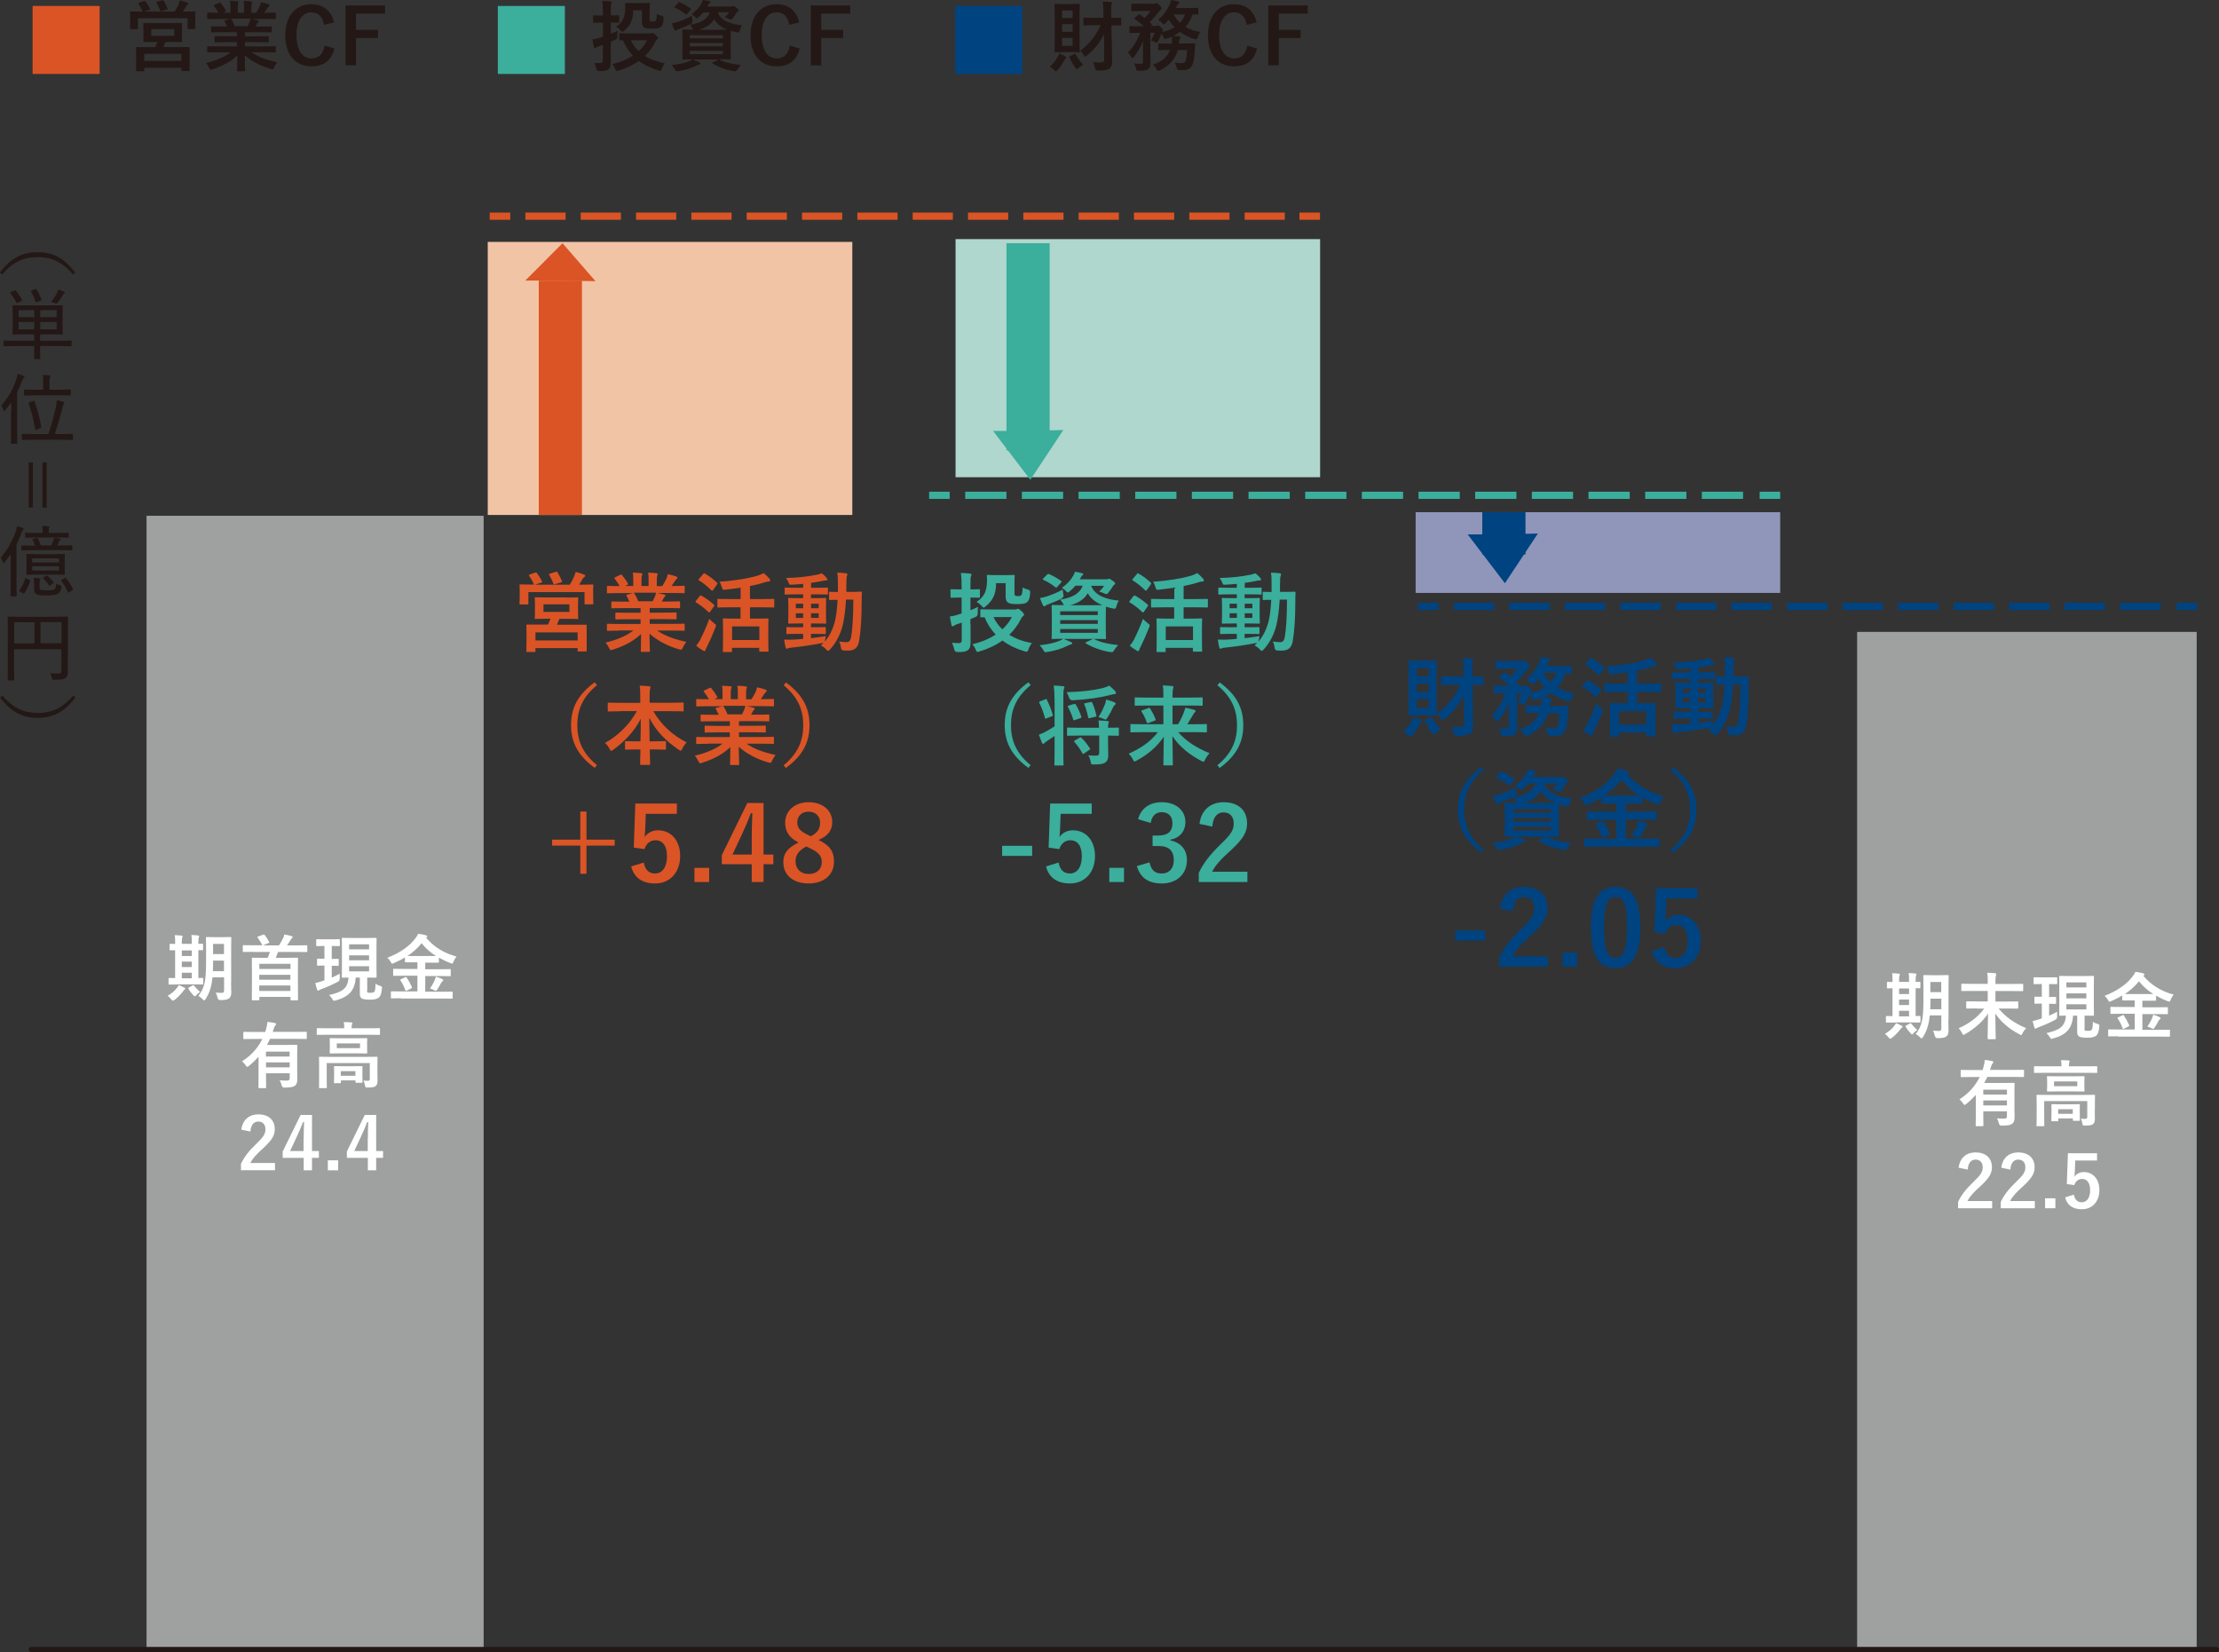 <svg xmlns="http://www.w3.org/2000/svg" id="_&#x30EC;&#x30A4;&#x30E4;&#x30FC;_2" viewBox="0 0 215.78 160.63"><rect x="0" y="0" width="215.78" height="160.63" fill="#333333" stroke="none"/><defs><style>.cls-1{fill:#3bae9c;}.cls-2{stroke-dasharray:3.93 1.47;}.cls-2,.cls-3{stroke:#004381;}.cls-2,.cls-3,.cls-4,.cls-5,.cls-6,.cls-7,.cls-8{fill:none;}.cls-2,.cls-3,.cls-5,.cls-6,.cls-7,.cls-8{stroke-miterlimit:10;stroke-width:.7px;}.cls-9{fill:#fff;}.cls-4{stroke:#231815;stroke-linecap:round;stroke-linejoin:round;stroke-width:.5px;}.cls-5,.cls-8{stroke:#db5425;}.cls-10{fill:#9095ba;}.cls-11{fill:#231815;}.cls-12{fill:#db5425;}.cls-6{stroke-dasharray:4.01 1.5;}.cls-6,.cls-7{stroke:#3bae9c;}.cls-13{fill:#afd7cd;}.cls-14{fill:#9fa0a0;}.cls-15{fill:#f2c4a6;}.cls-8{stroke-dasharray:3.91 1.47;}.cls-16{fill:#004381;}</style></defs><g id="_&#x5171;&#x901A;"><rect class="cls-16" x="92.89" y=".58" width="6.52" height="6.61"></rect><path class="cls-11" d="M102.88,5.51c.05-.11.08-.2.11-.31.23.08.44.2.6.29.06.04.09.06.09.1s-.02.08-.07.11c-.04.02-.07.08-.13.19-.19.35-.37.62-.63.91-.08.08-.12.13-.17.13s-.08-.04-.17-.12c-.14-.14-.29-.24-.42-.32.37-.33.58-.62.77-.98ZM104.19.39c.51,0,.68-.02.73-.02.08,0,.08,0,.08.08,0,.05-.02.36-.02,1.01v2.54c0,.66.02.96.02,1.01,0,.08,0,.08-.08.08-.05,0-.22-.02-.73-.02h-.83c-.51,0-.68.02-.73.02-.08,0-.08,0-.08-.08,0-.04.01-.35.01-1.01V1.47c0-.65-.01-.96-.01-1.01,0-.07,0-.08.08-.08.04,0,.22.02.73.02h.83ZM103.28,1.02v.73h1.02v-.73h-1.02ZM104.3,3.09v-.74h-1.02v.74h1.02ZM104.3,3.69h-1.02v.77h1.02v-.77ZM104.45,5.25c.09-.05.1-.05.14.02.2.35.44.69.74,1.03-.17.08-.31.18-.45.31-.09.08-.14.12-.17.12s-.07-.04-.14-.14c-.22-.33-.41-.63-.57-.98-.04-.08-.03-.1.07-.15l.38-.21ZM106.38,2.46c-.68,0-.91.01-.95.01-.08,0-.08,0-.08-.08v-.59c0-.08,0-.09.08-.09.04,0,.28.02.95.02h.92v-.54c-.01-.47-.02-.7-.07-1.04.28,0,.53.02.79.05.08,0,.12.04.12.08,0,.07-.02.1-.04.16-.04.09-.05.24-.04.73v.56c.63,0,.85-.02.89-.02.08,0,.08,0,.08.09v.59c0,.07,0,.08-.08.08-.04,0-.25-.01-.87-.01l.04,2c0,.53.03,1.1.03,1.48s-.05.58-.26.73c-.2.14-.54.19-1.13.19q-.23,0-.28-.23c-.04-.23-.12-.46-.2-.59.29.03.54.04.71.03.32-.01.38-.07.38-.3v-1.72c-.02-.21-.02-.47-.02-.74-.38.82-.88,1.45-1.66,2.09-.08.07-.13.1-.17.1-.05,0-.09-.04-.15-.16-.1-.17-.2-.31-.33-.41.86-.62,1.53-1.45,1.99-2.49h-.63Z"></path><path class="cls-11" d="M114.55,4.86c-.27.9-.85,1.53-1.74,1.97-.09.04-.14.06-.18.06-.06,0-.09-.04-.17-.17-.09-.17-.22-.32-.35-.43.8-.26,1.39-.7,1.67-1.43h-.13c-.67,0-.89.02-.93.02-.08,0-.09,0-.09-.08v-.49c0-.08,0-.09.09-.09.04,0,.26.02.93.02h.29c.02-.09.02-.19.03-.29,0-.11,0-.24,0-.38-.19.08-.38.14-.58.2-.17.04-.18.04-.25-.14-.06-.14-.14-.27-.2-.37-.08.25-.17.47-.33.75-.07.11-.09.16-.13.16-.03,0-.07-.02-.13-.06-.15-.08-.32-.15-.44-.18.19-.29.29-.51.38-.75h-.43v1.95c0,.34.02.65.02.95,0,.32-.04.48-.24.65-.13.11-.32.15-.89.15-.23,0-.23,0-.28-.23-.04-.19-.11-.36-.2-.48.23.03.41.04.62.04s.26-.06.26-.22v-1.32c0-.23,0-.47,0-.7-.19.52-.45,1.03-.88,1.55-.07.07-.11.12-.16.12s-.08-.05-.13-.14c-.08-.16-.2-.31-.31-.4.52-.49.95-1.23,1.21-1.91h-.08c-.63,0-.84.02-.89.02-.08,0-.08,0-.08-.09v-.5c0-.08,0-.09.08-.09.04,0,.25.02.89.02h.41c-.26-.26-.54-.47-.85-.7-.03-.02-.05-.04-.05-.06,0-.02.02-.04.06-.08l.31-.26c.08-.07.1-.07.17-.02l.45.32c.21-.22.4-.43.58-.68h-.96c-.59,0-.79.02-.83.02-.08,0-.08,0-.08-.08V.43c0-.08,0-.08.08-.08.04,0,.24.01.83.01h1.3c.07,0,.12-.01.15-.03.04-.02.07-.03.1-.03.06,0,.13.04.29.21.17.18.2.25.2.32,0,.06-.04.1-.11.14-.07.05-.13.12-.21.23-.25.33-.5.64-.84.95.06.06.12.13.19.19.05.05.05.08-.03.14l-.05.04h.47c.08,0,.1,0,.14-.03.03-.02.06-.02.1-.02.04,0,.12.04.26.17.18.17.22.24.22.31,0,.05-.02.08-.08.13-.02.02-.04.03-.05.05.48-.11.91-.27,1.26-.49-.23-.22-.43-.47-.59-.72l-.32.36c-.06.07-.1.1-.14.1-.04,0-.08-.03-.13-.1-.12-.14-.29-.27-.43-.35.53-.45.86-.95,1.1-1.45.08-.17.14-.32.17-.49.22.04.5.11.69.15.07.02.1.04.1.1,0,.04-.03.08-.08.11-.04.03-.1.12-.15.21-.04.08-.07.15-.11.22h1.28c.58,0,.77-.02.82-.02.08,0,.08,0,.08.08v.49c0,.07,0,.08-.08.08-.04,0-.16,0-.47-.02-.16.48-.4.89-.69,1.22.41.25.89.42,1.45.5-.11.15-.2.34-.26.53q-.09.23-.32.17c-.5-.16-.98-.4-1.41-.71-.21.15-.43.28-.66.38.19.02.39.04.57.06.09.01.13.04.13.09,0,.06-.02.1-.06.15-.04.05-.05.13-.07.31l-.02.14h.55c.68,0,.91-.02.95-.02.08,0,.09.02.09.1l-.03.46c-.04.74-.08,1.21-.25,1.53-.13.31-.35.51-.84.51-.13,0-.27,0-.43,0q-.21-.01-.26-.26c-.04-.17-.1-.33-.17-.47.22.04.44.07.65.07.19,0,.29-.03.36-.16.11-.18.15-.59.19-1.12h-.95ZM114.13,1.41c.16.3.37.57.62.81.21-.23.38-.5.49-.81h-1.11Z"></path><path class="cls-11" d="M121.23,2.43c-.14-.81-.56-1.23-1.22-1.23-.86,0-1.46.75-1.46,2.24s.62,2.24,1.46,2.24c.7,0,1.12-.4,1.28-1.25l.95.29c-.31,1.2-1.06,1.73-2.25,1.73-1.51,0-2.53-1.09-2.53-3.01s1.03-3.03,2.53-3.03c1.19,0,1.97.67,2.21,1.77l-.98.24Z"></path><path class="cls-11" d="M127.17,1.33h-2.82v1.57h2.13v.8h-2.13v2.65h-1.02V.53h3.84v.8Z"></path><rect class="cls-12" x="3.17" y=".58" width="6.52" height="6.61"></rect><path class="cls-11" d="M13.98.11c.1-.04.12-.02.17.03.18.24.33.48.44.71.04.07.04.08-.07.11l-.53.17h3c.15-.26.28-.47.38-.72.04-.1.08-.22.12-.38.25.06.5.14.71.22.07.03.1.05.1.1,0,.06-.02.09-.07.13-.05.04-.11.1-.16.18-.1.17-.19.32-.29.47h.15c.69,0,.94-.02.99-.02.08,0,.08,0,.08.08,0,.05-.01.19-.01.4v.33c0,.66.01.78.01.83,0,.08,0,.08-.08.08h-.6c-.08,0-.08,0-.08-.08v-.98h-4.83v.97c0,.08,0,.09-.08.09h-.6c-.08,0-.08,0-.08-.09,0-.04.01-.17.01-.83v-.27c0-.26-.01-.4-.01-.45,0-.07,0-.08.08-.08.05,0,.3.02.99.02h.17s-.02-.02-.04-.06c-.1-.24-.24-.49-.38-.69-.05-.07-.04-.08.05-.11l.45-.16ZM16.66,2.24c.68,0,.92-.01.97-.01.07,0,.08,0,.08.09,0,.04-.02.17-.02.51v.66c0,.35.02.47.02.52,0,.08,0,.08-.08.08-.05,0-.29-.01-.97-.01h-.57c-.07.19-.14.35-.21.5h1.43c.74,0,1,0,1.05,0,.08,0,.08,0,.08.08,0,.04,0,.23,0,.58v.48c0,.89,0,1.05,0,1.1,0,.07,0,.08-.08.08h-.63c-.08,0-.08,0-.08-.08v-.23h-3.62v.26c0,.08,0,.08-.08.08h-.64c-.07,0-.08,0-.08-.08,0-.04.01-.21.01-1.11v-.41c0-.44-.01-.62-.01-.67,0-.08,0-.08.08-.08.05,0,.32,0,1.05,0h.73c.08-.16.15-.33.21-.5h-.31c-.68,0-.92.01-.97.01-.07,0-.08,0-.08-.08,0-.05.01-.17.01-.52v-.66c0-.35-.01-.47-.01-.51,0-.08,0-.09.08-.09.04,0,.29.01.97.01h1.67ZM14.02,5.92h3.62v-.69h-3.62v.69ZM14.71,3.48h2.23v-.65h-2.23v.65ZM15.77.03c.09-.03.11-.02.15.05.13.2.27.49.38.75.03.06.02.08-.08.1l-.5.15c-.11.03-.12.02-.15-.06-.11-.25-.22-.5-.35-.74-.04-.08-.02-.08.07-.11l.5-.15Z"></path><path class="cls-11" d="M21.19,5.08c-.68,0-.9.02-.95.02-.08,0-.09,0-.09-.08v-.44c0-.08,0-.09.09-.09.05,0,.27.02.95.02h1.85v-.41h-1.06c-.73,0-.99.02-1.04.02-.08,0-.08,0-.08-.08v-.43c0-.08,0-.09.08-.09.04,0,.31.01,1.04.01h1.06v-.4h-1.41c-.72,0-.96.02-1.01.02-.08,0-.09,0-.09-.07v-.44c0-.07,0-.08.09-.08.04,0,.29.02,1.01.02h.46c-.08-.18-.16-.33-.24-.47-.04-.07-.05-.1.05-.13l.49-.14h-1.2c-.68,0-.9.02-.95.02-.08,0-.09,0-.09-.08v-.47c0-.08,0-.09.09-.09.05,0,.27.02.95.02h.05c-.12-.24-.26-.43-.43-.65-.04-.05-.03-.08.06-.13l.44-.2c.08-.04.1-.03.14.03.18.22.37.47.5.73.04.07.04.08-.06.13l-.18.09h.7v-.5c0-.26,0-.44-.04-.65.23,0,.53.02.73.04.06,0,.09.03.09.07,0,.04-.01.08-.03.13-.02.05-.04.17-.04.41v.5h.61v-.49c0-.27,0-.45-.04-.66.22,0,.52.02.72.05.07,0,.1.03.1.07s-.02.08-.03.12c-.02.05-.04.17-.04.41v.5h.46c.14-.21.24-.4.35-.62.05-.11.1-.23.13-.41.26.05.53.13.73.2.07.02.1.06.1.1,0,.06-.03.09-.08.13-.05.04-.09.09-.13.14-.1.16-.2.31-.31.46h.1c.68,0,.9-.02.95-.02.08,0,.08,0,.08.09v.47c0,.08,0,.08-.08.08-.04,0-.27-.02-.95-.02h-1.31c.2.04.37.08.59.14.06.02.1.04.1.09,0,.05-.04.09-.08.11-.04.02-.07.1-.1.16l-.14.24h.49c.72,0,.96-.02,1.01-.02.08,0,.08,0,.08.08v.44c0,.07,0,.07-.08.07-.04,0-.29-.02-1.01-.02h-1.52v.4h1.19c.74,0,.99-.01,1.04-.01.08,0,.08,0,.08.09v.43c0,.07,0,.08-.08.08-.04,0-.3-.02-1.04-.02h-1.19v.41h1.97c.68,0,.9-.02.95-.02.08,0,.08,0,.08.09v.44c0,.08,0,.08-.08.08-.04,0-.27-.02-.95-.02h-1.34c.63.44,1.42.74,2.5.98-.1.12-.2.28-.29.48-.06.14-.09.2-.17.2-.04,0-.09-.02-.17-.04-1.01-.29-1.91-.79-2.52-1.34,0,.89.04,1.36.04,1.49,0,.08,0,.08-.08.08h-.64c-.07,0-.07,0-.07-.08,0-.13.02-.56.03-1.46-.63.6-1.41,1.02-2.41,1.34-.08.03-.14.05-.17.05-.07,0-.1-.05-.17-.2-.1-.2-.2-.35-.3-.45,1-.25,1.76-.56,2.39-1.04h-1.22ZM24.08,2.55c.07-.13.13-.26.2-.44.04-.08.05-.16.08-.3h-1.92s.04.03.06.06c.11.19.23.41.34.68h1.23Z"></path><path class="cls-11" d="M31.51,2.43c-.14-.81-.56-1.23-1.22-1.23-.86,0-1.46.75-1.46,2.24s.62,2.24,1.46,2.24c.7,0,1.12-.4,1.28-1.25l.95.29c-.31,1.2-1.06,1.73-2.25,1.73-1.51,0-2.53-1.09-2.53-3.01s1.03-3.03,2.53-3.03c1.19,0,1.97.67,2.21,1.77l-.98.24Z"></path><path class="cls-11" d="M37.44,1.33h-2.82v1.57h2.13v.8h-2.13v2.65h-1.02V.53h3.84v.8Z"></path><rect class="cls-1" x="48.41" y=".58" width="6.52" height="6.61"></rect><path class="cls-11" d="M59.39,4.51c0,.53,0,1.15,0,1.52s-.04.58-.24.72c-.17.12-.37.16-.88.16q-.24,0-.29-.23c-.05-.24-.12-.44-.2-.56.2.01.44.02.6.02s.24-.08.24-.29v-1.48c-.14.05-.28.1-.42.14-.13.04-.2.1-.24.12-.04.03-.08.05-.12.05-.04,0-.08-.02-.09-.09-.05-.21-.11-.5-.14-.76.24-.03.47-.08.74-.17.09-.03.18-.05.28-.09v-1.37h-.13c-.54,0-.71.02-.75.02-.08,0-.08,0-.08-.08v-.57c0-.07,0-.08.08-.08.04,0,.21.02.75.02h.13v-.35c0-.48-.01-.72-.06-1.07.28,0,.53.02.79.05.08,0,.12.04.12.08,0,.06-.02.1-.04.16-.04.09-.04.25-.04.76v.36c.52,0,.68-.02.72-.02.08,0,.09,0,.09.08v.57c0,.08,0,.08-.09.08-.04,0-.2-.02-.72-.02v1.09c.22-.08.44-.18.65-.29-.02.14-.02.36-.02.56q0,.23-.17.31l-.46.2v.44ZM63.19,3.26c.09,0,.14-.02.18-.04.03-.01.05-.02.09-.02.06,0,.14.05.3.2.17.15.22.25.22.3,0,.06-.02.09-.09.14-.08.04-.11.1-.2.29-.25.5-.59.93-.98,1.31.53.34,1.18.57,1.94.71-.11.13-.22.34-.29.54-.05.15-.08.19-.16.19-.04,0-.09,0-.17-.03-.72-.21-1.36-.52-1.91-.93-.56.41-1.22.71-1.97.94-.08.02-.14.04-.17.04-.07,0-.09-.04-.15-.19-.08-.17-.18-.35-.29-.47.76-.18,1.44-.47,2-.83-.4-.42-.72-.92-.95-1.49-.18,0-.27,0-.29,0-.08,0-.08,0-.08-.08v-.53c0-.08,0-.08.08-.08.04,0,.28.02.95.02h1.93ZM61.57,1.01c0,.93-.27,1.48-.88,1.98-.09.08-.13.11-.18.11s-.09-.04-.17-.14c-.14-.16-.3-.29-.44-.35.67-.44.9-.95.9-1.91,0-.18-.01-.29-.01-.34,0-.08,0-.08.09-.08.04,0,.2.02.71.02h.78c.52,0,.68-.02.73-.02.08,0,.09,0,.09.08,0,.04-.02.23-.02.61v.83c0,.14,0,.2.04.24.03.04.1.06.24.06.21,0,.27-.03.32-.11.06-.1.09-.25.1-.64.1.08.3.14.49.19q.19.05.17.28c-.04.5-.11.65-.25.78-.15.15-.37.19-.91.19-.36,0-.61-.04-.74-.12s-.21-.26-.21-.51v-1.16h-.84ZM61.35,3.92c.19.4.44.75.76,1.05.35-.32.62-.67.81-1.05h-1.57Z"></path><path class="cls-11" d="M70,5.82c.52.26,1.21.42,2.05.5-.13.12-.25.28-.37.47-.08.11-.1.14-.17.14-.03,0-.07,0-.18-.02-.67-.1-1.5-.39-2.05-.74-.07-.04-.07-.08.04-.11l.57-.27h-2.52c.27.1.43.18.64.28.08.02.11.06.11.1s-.04.08-.11.09c-.08.01-.18.07-.31.13-.46.23-1.07.43-1.71.53-.06,0-.11.01-.15.01-.09,0-.11-.03-.19-.16-.11-.19-.23-.33-.34-.44.68-.07,1.28-.2,1.69-.37.1-.04.22-.1.34-.19-.62,0-.86.02-.91.02-.07,0-.08,0-.08-.09,0-.04.01-.25.01-.74v-1.28c0-.49-.01-.69-.01-.74,0-.08,0-.08.08-.08.05,0,.3.02.98.02-.02-.03-.04-.07-.07-.12-.08-.13-.18-.28-.26-.35,1.08-.19,1.69-.51,1.94-1.2h-.63c-.14.17-.3.33-.48.47-.09.07-.13.1-.17.1-.05,0-.09-.05-.17-.15-.1-.1-.22-.2-.33-.25.43-.31.76-.65.98-1.05.05-.09.1-.21.14-.34.23.04.42.08.59.12.09.02.13.05.13.08,0,.05-.02.07-.07.11-.06.04-.1.1-.15.2l-.08.14h2.22c.1,0,.15,0,.19-.03.03-.01.07-.03.11-.03.05,0,.1.02.28.15.2.14.25.2.25.26,0,.04-.02.07-.06.1-.05.03-.09.06-.13.14-.13.21-.24.36-.37.53-.08.1-.12.15-.18.15-.05,0-.11-.02-.2-.07-.17-.08-.32-.13-.42-.15.17-.16.33-.35.43-.5h-1.11c.33.87,1.37,1.18,2.37,1.27-.09.12-.17.32-.21.49-.07.23-.08.23-.3.19-.21-.04-.41-.09-.59-.15,0,.1-.01.31-.01.68v1.28c0,.48.01.69.01.74,0,.08,0,.09-.08.09-.04,0-.31-.02-1.01-.02l.05.02ZM67.34,1.97q.05.25-.16.36c-.37.19-.8.37-1.17.5-.1.04-.17.07-.2.1-.04.04-.07.06-.11.06-.04,0-.08-.02-.11-.08-.1-.18-.19-.42-.26-.64.19-.04.36-.08.56-.14.44-.14.96-.35,1.4-.6,0,.13.03.28.05.43ZM65.95.27c.07-.07.08-.08.16-.04.32.13.71.35,1.04.59.04.03.05.04.05.07,0,.02-.01.04-.05.08l-.32.37c-.07.08-.1.09-.16.04-.33-.26-.68-.49-1.02-.63-.04-.02-.06-.04-.06-.06s.02-.04.05-.08l.32-.32ZM67.07,3.42v.31h3.22v-.31h-3.22ZM70.29,4.5v-.32h-3.22v.32h3.22ZM70.29,4.94h-3.22v.32h3.22v-.32ZM69.92,2.89c.36,0,.6,0,.77,0-.54-.23-.98-.56-1.25-1.03-.27.5-.77.83-1.5,1.04h1.99Z"></path><path class="cls-11" d="M76.75,2.43c-.14-.81-.56-1.23-1.22-1.23-.86,0-1.46.75-1.46,2.24s.62,2.24,1.46,2.24c.7,0,1.12-.4,1.28-1.25l.95.29c-.31,1.2-1.06,1.73-2.25,1.73-1.51,0-2.53-1.09-2.53-3.01s1.03-3.03,2.53-3.03c1.19,0,1.97.67,2.21,1.77l-.98.24Z"></path><path class="cls-11" d="M82.68,1.33h-2.82v1.57h2.13v.8h-2.13v2.65h-1.02V.53h3.84v.8Z"></path><rect class="cls-14" x="14.25" y="50.15" width="32.78" height="110.26"></rect><rect class="cls-15" x="47.43" y="23.52" width="35.45" height="26.55"></rect><path class="cls-11" d="M7.1,26.69c-1.06-1.25-2.12-1.69-3.44-1.69s-2.39.44-3.44,1.69l-.23-.19c1.07-1.42,2.19-1.98,3.66-1.98s2.59.56,3.66,1.98l-.22.19Z"></path><path class="cls-11" d="M1.37,33.65c-.68,0-.92.02-.95.02-.06,0-.07,0-.07-.07v-.41c0-.07,0-.08.07-.08.04,0,.27.02.95.02h1.96v-.62h-.98c-.74,0-1.01.02-1.06.02-.07,0-.08,0-.08-.07,0-.04.02-.24.02-.74v-1.23c0-.51-.02-.7-.02-.74,0-.06,0-.07.08-.07.04,0,.32.02,1.06.02h2.62c.75,0,1.01-.02,1.06-.02.06,0,.07,0,.07.07,0,.05-.01.23-.01.74v1.23c0,.5.01.7.01.74,0,.06,0,.07-.07.07-.04,0-.31-.02-1.06-.02h-1.07v.62h2.05c.68,0,.92-.02.95-.02.07,0,.07,0,.07.08v.41c0,.06,0,.07-.07.07-.04,0-.27-.02-.95-.02h-2.05v.19c0,.67.02.96.02,1,0,.06,0,.07-.08.07h-.47c-.05,0-.06,0-.06-.07,0-.04.02-.33.02-1v-.19h-1.96ZM1.42,28.24c.07-.02.09-.02.14.04.23.27.41.55.57.87.03.06.03.09-.04.12l-.38.17c-.1.05-.11.04-.14-.03-.15-.32-.35-.64-.56-.9-.02-.02-.03-.04-.03-.05,0-.03.03-.04.08-.07l.36-.14ZM3.33,30.84v-.68h-1.52v.68h1.52ZM3.33,32.02v-.72h-1.52v.72h1.52ZM3.42,28.11c.08-.03.1-.02.14.04.19.29.33.6.46.95.02.07.02.1-.06.13l-.35.14c-.05.02-.08.03-.11.03s-.03-.02-.04-.05c-.1-.37-.27-.7-.44-.99-.04-.06-.02-.08.08-.12l.33-.11ZM3.91,30.16v.68h1.6v-.68h-1.6ZM5.51,31.3h-1.6v.72h1.6v-.72ZM5.48,28.6c.08-.14.14-.29.19-.45.19.06.39.13.55.21.04.02.08.05.08.09,0,.04-.03.08-.08.11-.04.03-.11.13-.15.19-.13.23-.29.44-.46.68-.04.06-.08.09-.12.09-.04,0-.08-.02-.15-.05-.1-.04-.27-.09-.38-.11.23-.29.38-.52.53-.77Z"></path><path class="cls-11" d="M1.09,40.1c0-.28,0-.65.01-1-.19.27-.38.53-.59.78-.04.06-.08.09-.11.09s-.04-.03-.07-.1c-.05-.19-.13-.34-.21-.44.7-.79,1.16-1.61,1.46-2.53.08-.22.12-.39.13-.55.21.06.38.11.57.19.06.02.1.05.1.1,0,.05-.02.08-.08.11-.04.04-.09.11-.15.29-.14.36-.3.73-.48,1.09v3.79c0,.77.01,1.13.01,1.16,0,.06,0,.07-.06.07h-.49c-.06,0-.07,0-.07-.07,0-.04.01-.39.01-1.16v-1.82ZM3.25,42.76c-.76,0-1.01.02-1.06.02-.06,0-.07,0-.07-.07v-.44c0-.07,0-.08.07-.08.05,0,.3.01,1.06.01h1.46c.3-.9.55-1.79.71-2.55.06-.3.1-.52.11-.74.22.04.42.1.64.17.07.02.09.05.09.1,0,.04-.03.08-.07.13-.04.07-.08.15-.12.32-.22.91-.47,1.78-.74,2.57h.65c.76,0,1.01-.01,1.05-.01.06,0,.07,0,.07.08v.44c0,.06,0,.07-.07.07-.04,0-.29-.02-1.05-.02h-2.73ZM3.45,38.44c-.74,0-.99.02-1.03.02-.07,0-.08,0-.08-.07v-.44c0-.06,0-.07.08-.07.04,0,.29.02,1.03.02h.75v-.67c0-.34,0-.55-.05-.77.24,0,.46.02.64.04.06,0,.11.04.11.08s-.02.08-.04.13c-.04.09-.05.19-.05.47v.71h.97c.74,0,.99-.02,1.03-.02.08,0,.08,0,.08.07v.44c0,.06,0,.07-.08.07-.04,0-.29-.02-1.03-.02h-2.32ZM3.24,38.98c.07-.02.1-.02.12.05.29.83.47,1.51.65,2.47.02.07,0,.09-.08.13l-.37.14c-.11.05-.13.04-.14-.04-.17-.98-.35-1.68-.64-2.51-.02-.07,0-.08.09-.11l.36-.12Z"></path><path class="cls-11" d="M3.2,49.35h-.41v-4.39h.41v4.39ZM4.54,49.36h-.41v-4.4h.41v4.4Z"></path><path class="cls-11" d="M1.04,54.95c0-.3,0-.71,0-1.07-.18.26-.38.53-.59.79-.04.05-.08.08-.1.08s-.05-.03-.08-.1c-.05-.17-.14-.34-.2-.43.65-.75,1.11-1.58,1.46-2.54.06-.18.1-.35.11-.51.21.05.38.09.55.16.07.02.1.05.1.1s-.02.08-.07.12c-.05.04-.08.12-.15.3-.13.37-.29.72-.46,1.07v3.84c0,.77.01,1.13.01,1.16,0,.07,0,.07-.07.07h-.47c-.05,0-.06,0-.06-.07,0-.04.02-.39.02-1.16v-1.79ZM2.87,56.37c.08.02.08.04.07.1-.13.45-.31.8-.56,1.2-.04.05-.05.06-.13.02l-.32-.17c-.08-.04-.08-.06-.05-.11.24-.32.44-.71.56-1.12.02-.07.03-.08.12-.04l.32.13ZM3.21,53.5c-.75,0-1.01.02-1.05.02-.07,0-.08,0-.08-.06v-.35c0-.07,0-.08.08-.08.04,0,.3.02,1.05.02h.2c-.07-.21-.16-.39-.25-.56-.03-.06-.02-.08.07-.1l.32-.08c.09-.02.1,0,.13.05.11.19.2.41.29.68h1.01c.08-.15.13-.29.19-.43.04-.09.06-.19.08-.33.22.03.39.06.55.1.07.02.09.04.09.08,0,.04-.03.06-.06.08-.04.03-.07.08-.1.14-.06.13-.12.25-.18.36h.37c.76,0,1.01-.02,1.04-.02.06,0,.07,0,.07.08v.35c0,.05,0,.06-.07.06-.03,0-.29-.02-1.04-.02h-2.7ZM3.52,52.26c-.72,0-.97.02-1.01.02-.06,0-.07,0-.07-.07v-.34c0-.06,0-.07.07-.07.04,0,.29.02,1.01.02h.62v-.15c0-.22,0-.36-.04-.53.23,0,.41.02.61.04.07,0,.1.04.1.06,0,.04-.02.07-.04.13-.02.05-.03.14-.03.29v.16h.86c.72,0,.97-.02,1.01-.02.06,0,.07,0,.07.07v.34c0,.06,0,.07-.07.07-.05,0-.29-.02-1.01-.02h-2.06ZM5.26,53.88c.69,0,.93-.02.97-.02.07,0,.08,0,.08.08,0,.04-.02.18-.02.59v.69c0,.41.02.55.02.59,0,.08,0,.08-.08.08-.04,0-.28-.02-.97-.02h-1.65c-.69,0-.93.02-.98.02-.06,0-.07,0-.07-.08,0-.04.02-.17.02-.59v-.69c0-.41-.02-.55-.02-.59,0-.07,0-.08.07-.08.04,0,.29.02.98.02h1.65ZM3.13,54.29v.4h2.61v-.4h-2.61ZM5.74,55.06h-2.61v.41h2.61v-.41ZM3.3,56.75c0-.22,0-.37-.03-.56.18,0,.36.02.55.04.07,0,.09.03.09.07s0,.07-.02.09c-.03.05-.04.14-.04.33v.38c0,.15.04.23.17.26.16.03.34.04.57.04.32,0,.53,0,.68-.09.13-.06.18-.2.19-.56.1.06.22.11.38.15q.16.04.13.2c-.06.41-.17.54-.36.65-.2.1-.59.14-1.1.14-.39,0-.68,0-.89-.09-.17-.06-.3-.18-.3-.46v-.59ZM4.48,55.99s.05-.04.08-.04c.01,0,.04.02.06.04.21.18.38.37.58.61.04.05.04.07-.04.12l-.26.19s-.07.05-.09.05c-.01,0-.03-.02-.04-.04-.18-.27-.36-.48-.57-.67-.04-.04-.03-.06.04-.11l.25-.16ZM6.73,57.58s-.06.04-.08.04-.04-.02-.06-.06c-.19-.42-.39-.77-.63-1.08-.04-.05-.04-.07.04-.11l.28-.17c.08-.04.09-.04.13,0,.26.3.49.65.68,1.06.03.06.03.08-.05.13l-.3.19Z"></path><path class="cls-11" d="M6.59,64.12c0,.63.01,1,.01,1.25,0,.26-.06.43-.22.55-.15.12-.39.17-1.1.17-.2,0-.2,0-.24-.19-.03-.17-.09-.32-.17-.44.27.02.62.03.78.03.25,0,.32-.06.32-.27v-2.09H1.37v1.65c0,.86.01,1.26.01,1.31,0,.06,0,.07-.07.07h-.49c-.06,0-.07,0-.07-.07,0-.05.01-.47.01-1.44v-3.18c0-.98-.01-1.4-.01-1.45,0-.07,0-.07.07-.07.05,0,.31.02,1.04.02h3.63c.74,0,1-.02,1.04-.02.07,0,.08,0,.08.07,0,.05-.01.51-.01,1.47v2.65ZM3.35,62.56v-2.06h-1.97v2.06h1.97ZM3.94,60.49v2.06h2.05v-2.06h-2.05Z"></path><path class="cls-11" d="M7.33,67.82c-1.07,1.42-2.19,1.98-3.66,1.98s-2.59-.56-3.66-1.98l.23-.19c1.05,1.25,2.12,1.69,3.44,1.69s2.38-.44,3.44-1.69l.22.19Z"></path><rect class="cls-12" x="52.39" y="27.29" width="4.2" height="22.78"></rect><path class="cls-12" d="M52.02,55.69c.11-.04.14-.03.19.03.2.27.37.54.49.8.04.08.04.08-.08.13l-.6.2h3.39c.17-.29.31-.54.43-.82.04-.11.09-.25.14-.42.29.07.57.15.81.25.08.03.11.06.11.11,0,.07-.03.1-.08.14-.06.04-.13.11-.18.2-.12.2-.21.37-.32.54h.17c.78,0,1.06-.02,1.12-.02.08,0,.09,0,.09.09,0,.05-.02.21-.02.45v.37c0,.75.02.88.02.93,0,.08,0,.09-.09.09h-.68c-.08,0-.09,0-.09-.09v-1.1h-5.46v1.1c0,.09,0,.1-.09.1h-.68c-.08,0-.09,0-.09-.1,0-.05.02-.19.02-.94v-.31c0-.3-.02-.45-.02-.51,0-.08,0-.09.09-.09.06,0,.34.02,1.12.02h.2s-.03-.03-.04-.07c-.11-.27-.27-.55-.43-.78-.05-.08-.04-.09.06-.13l.51-.18ZM55.05,58.1c.76,0,1.04-.02,1.1-.02.08,0,.08,0,.08.1,0,.04-.02.19-.02.58v.75c0,.39.02.54.02.59,0,.08,0,.09-.08.09-.06,0-.33-.02-1.1-.02h-.65c-.08.21-.16.4-.24.57h1.62c.83,0,1.13,0,1.19,0,.08,0,.08,0,.08.09,0,.05,0,.25,0,.65v.54c0,1,0,1.19,0,1.24,0,.08,0,.08-.08.08h-.71c-.08,0-.09,0-.09-.08v-.25h-4.1v.29c0,.08,0,.09-.08.09h-.72c-.08,0-.09,0-.09-.09,0-.05.02-.24.02-1.26v-.46c0-.5-.02-.71-.02-.76,0-.08,0-.09.09-.09.06,0,.36,0,1.19,0h.83c.08-.18.17-.37.24-.57h-.35c-.77,0-1.05.02-1.1.02-.08,0-.08,0-.08-.09,0-.06.02-.2.02-.59v-.75c0-.39-.02-.54-.02-.58,0-.09,0-.1.08-.1.05,0,.32.02,1.1.02h1.89ZM52.07,62.27h4.1v-.78h-4.1v.78ZM52.85,59.5h2.52v-.74h-2.52v.74ZM54.05,55.6c.1-.03.13-.02.17.06.14.23.31.55.42.85.03.07.03.08-.09.12l-.57.17c-.13.03-.14.03-.17-.07-.12-.28-.25-.57-.4-.83-.05-.08-.03-.09.08-.13l.56-.17Z"></path><path class="cls-12" d="M60.19,61.32c-.76,0-1.02.02-1.07.02-.09,0-.1,0-.1-.09v-.5c0-.09,0-.1.1-.1.05,0,.31.02,1.07.02h2.1v-.46h-1.2c-.83,0-1.12.02-1.17.02-.08,0-.08,0-.08-.09v-.48c0-.09,0-.1.08-.1.05,0,.35.02,1.17.02h1.2v-.45h-1.6c-.82,0-1.09.02-1.14.02-.09,0-.1,0-.1-.08v-.5c0-.08,0-.09.1-.09.05,0,.32.02,1.14.02h.52c-.09-.2-.18-.37-.27-.54-.04-.08-.05-.11.06-.14l.55-.15h-1.36c-.76,0-1.02.02-1.07.02-.09,0-.1,0-.1-.09v-.53c0-.09,0-.1.1-.1.05,0,.31.02,1.07.02h.06c-.14-.27-.29-.48-.48-.73-.05-.06-.03-.09.07-.14l.49-.23c.08-.04.11-.03.16.03.2.25.42.54.57.82.04.08.04.08-.07.14l-.2.1h.79v-.56c0-.3,0-.5-.05-.74.26,0,.6.03.83.05.07,0,.1.03.1.08,0,.05-.02.09-.03.14-.03.06-.05.19-.05.47v.56h.69v-.55c0-.31,0-.51-.05-.75.25,0,.59.03.82.06.08,0,.11.03.11.08s-.02.09-.03.14c-.03.06-.05.19-.05.47v.56h.53c.15-.24.27-.45.39-.7.06-.13.11-.25.14-.46.3.06.6.14.83.22.08.03.11.07.11.11,0,.07-.03.1-.08.14-.06.05-.1.1-.14.16-.11.18-.23.35-.35.52h.12c.76,0,1.02-.02,1.07-.02.08,0,.09,0,.09.1v.53c0,.08,0,.09-.09.09-.05,0-.31-.02-1.07-.02h-1.49c.22.04.42.08.67.15.07.02.11.05.11.1,0,.06-.04.1-.09.13-.04.03-.08.12-.12.18l-.15.27h.55c.82,0,1.09-.02,1.14-.02.08,0,.09,0,.09.09v.5c0,.08,0,.08-.09.08-.05,0-.32-.02-1.14-.02h-1.72v.45h1.35c.83,0,1.12-.02,1.17-.02.08,0,.09,0,.09.1v.48c0,.08,0,.09-.09.09-.05,0-.34-.02-1.17-.02h-1.35v.46h2.24c.76,0,1.02-.02,1.07-.02.08,0,.09,0,.09.1v.5c0,.08,0,.09-.09.09-.05,0-.31-.02-1.07-.02h-1.51c.71.5,1.61.83,2.83,1.1-.11.14-.23.31-.33.54-.07.16-.1.22-.19.22-.04,0-.1-.02-.2-.04-1.15-.33-2.16-.89-2.86-1.52,0,1.01.04,1.54.04,1.68,0,.08,0,.09-.09.09h-.72c-.08,0-.08,0-.08-.09,0-.14.03-.64.03-1.65-.71.68-1.6,1.16-2.73,1.52-.09.03-.15.05-.2.05-.08,0-.11-.06-.19-.22-.11-.22-.23-.4-.34-.51,1.13-.28,2-.63,2.71-1.18h-1.38ZM63.47,58.46c.08-.14.14-.29.23-.49.04-.09.06-.18.09-.34h-2.17s.04.03.07.07c.13.21.26.47.38.76h1.39Z"></path><path class="cls-12" d="M68.04,57.96c.07-.08.09-.08.17-.04.42.23.82.52,1.21.87.03.03.05.05.05.07,0,.03-.02.05-.05.1l-.38.54s-.04.06-.07.06c-.02,0-.04-.02-.08-.05-.37-.36-.77-.67-1.2-.93-.04-.03-.06-.04-.06-.06,0-.03.02-.06.05-.1l.36-.46ZM68.13,62.12c.24-.47.54-1.13.85-1.95.12.14.3.31.46.43.14.1.19.14.19.21,0,.05-.03.11-.06.2-.25.65-.54,1.31-.82,1.87-.07.13-.13.24-.14.32-.02.07-.05.11-.11.11-.04,0-.09-.03-.15-.06-.2-.12-.42-.26-.65-.47.18-.22.3-.39.45-.67ZM68.38,55.8c.07-.08.09-.08.16-.03.43.24.82.54,1.18.88.03.03.05.05.05.08s-.02.05-.05.1l-.38.54c-.03.05-.06.07-.08.07-.03,0-.04-.02-.08-.04-.37-.37-.79-.71-1.2-.96-.04-.03-.06-.04-.06-.06,0-.03.02-.05.06-.1l.39-.46ZM71.03,59.05c-.84,0-1.13.02-1.18.02-.08,0-.09,0-.09-.09v-.67c0-.08,0-.08.09-.08.05,0,.34.02,1.18.02h.99v-1.11c-.48.08-.98.14-1.47.19-.27.03-.28.02-.35-.21-.07-.24-.15-.43-.24-.56,1.38-.08,2.88-.33,3.75-.6.23-.08.38-.14.55-.24.21.17.41.37.56.54.05.06.08.1.08.17,0,.05-.03.1-.12.11-.1,0-.23.02-.46.09-.41.14-.88.25-1.39.35v1.27h1.11c.83,0,1.12-.02,1.17-.02.08,0,.08,0,.08.08v.67c0,.08,0,.09-.08.09-.05,0-.34-.02-1.17-.02h-1.11v1.1h.61c.78,0,1.04-.02,1.1-.02.08,0,.09,0,.09.09,0,.05-.02.29-.02.85v.77c0,1.17.02,1.39.02,1.44,0,.08,0,.08-.09.08h-.72c-.08,0-.09,0-.09-.08v-.29h-2.65v.33c0,.08,0,.08-.09.08h-.7c-.09,0-.1,0-.1-.08,0-.06.02-.28.02-1.46v-.67c0-.67-.02-.91-.02-.97,0-.08,0-.09.1-.09.05,0,.33.02,1.1.02h.52v-1.1h-.99ZM71.19,62.23h2.65v-1.32h-2.65v1.32Z"></path><path class="cls-12" d="M78.87,62.05c.46-.05.94-.12,1.44-.2-.03.14-.06.26-.08.39l-.03.15c.44-.51.75-1.12.97-1.9.13-.48.23-1.23.28-2.17-.5,0-.69.02-.73.02-.09,0-.1,0-.1-.09v-.62c0-.08,0-.09.1-.09.04,0,.24.02.76.02,0-.22,0-.44,0-.68,0-.53,0-.79-.06-1.2.31,0,.55.03.85.06.08,0,.13.04.13.09,0,.07-.03.13-.05.2-.03.08-.05.35-.05.87,0,.23,0,.44,0,.65h.48c.65,0,.88-.02.93-.02.08,0,.1.02.1.1-.02.29-.02.54-.02.81,0,1.63-.08,2.89-.25,3.89-.11.64-.42.93-1.08.93-.18,0-.32,0-.47-.02q-.2-.02-.22-.3c-.03-.21-.08-.4-.17-.57.28.04.48.07.71.07.25,0,.4-.14.46-.54.14-.82.2-1.97.21-3.6h-.71c-.06.99-.17,1.83-.31,2.44-.24.97-.67,1.79-1.26,2.42-.08.08-.14.13-.18.13s-.08-.04-.16-.12c-.17-.2-.36-.32-.54-.41.09-.08.19-.17.27-.26-.04.02-.09.03-.16.03-.9.18-2.01.34-2.97.44-.13.02-.27.03-.31.06-.05.03-.09.05-.14.05s-.09-.05-.12-.14c-.05-.22-.1-.49-.14-.75.34.02.58,0,.89,0,.3-.02.62-.03.96-.07v-.49h-.5c-.74,0-.99.02-1.04.02-.08,0-.09,0-.09-.08v-.51c0-.08,0-.09.09-.09.05,0,.3.02,1.04.02h.5v-.37h-.34c-.72,0-.97.02-1.02.02-.09,0-.1,0-.1-.09,0-.06.02-.25.02-.71v-.91c0-.46-.02-.65-.02-.7,0-.08,0-.09.1-.09.05,0,.3.02,1.02.02h.34v-.37h-.63c-.76,0-1.03.02-1.08.02-.08,0-.09,0-.09-.09v-.5c0-.09,0-.09.09-.09.05,0,.31.02,1.08.02h.63v-.38c-.37.03-.73.07-1.1.08-.24.02-.25,0-.31-.19-.07-.19-.16-.32-.26-.46,1.21-.03,2.12-.14,3.01-.32.19-.04.34-.09.47-.14.2.16.37.32.48.47.05.06.07.09.07.15,0,.05-.07.08-.18.08-.1,0-.25.03-.38.06-.34.07-.68.13-1.03.17v.48h.49c.76,0,1.02-.02,1.07-.02.08,0,.08,0,.08.09v.5c0,.09,0,.09-.07.09-.05,0-.33-.02-1.09-.02h-.49v.37h.37c.71,0,.96-.02,1.02-.02.08,0,.09,0,.09.09,0,.04-.02.24-.02.7v.91c0,.45.02.65.02.71,0,.08,0,.09-.09.09-.06,0-.31-.02-1.02-.02h-.37v.37h.31c.73,0,.99-.02,1.04-.02.08,0,.09,0,.09.09v.51c0,.08,0,.08-.09.08-.05,0-.31-.02-1.04-.02h-.31v.41ZM78.1,59.14v-.44h-.71v.44h.71ZM78.1,60.08v-.45h-.71v.45h.71ZM78.87,58.7v.44h.74v-.44h-.74ZM79.61,59.63h-.74v.45h.74v-.45Z"></path><path class="cls-12" d="M58.05,66.62c-1.41,1.16-1.91,2.4-1.91,3.89s.5,2.73,1.91,3.89l-.22.26c-1.63-1.19-2.3-2.48-2.3-4.16s.67-2.97,2.3-4.16l.22.26Z"></path><path class="cls-12" d="M60.28,69.16c-.77,0-1.04.02-1.09.02-.08,0-.09,0-.09-.09v-.68c0-.08,0-.09.09-.09.05,0,.31.02,1.09.02h1.98v-.57c0-.48,0-.77-.06-1.1.31,0,.64.03.93.06.08,0,.13.04.13.08,0,.08-.03.15-.05.22-.03.11-.04.26-.04.71v.59h2.12c.77,0,1.05-.02,1.1-.02.08,0,.09,0,.09.09v.68c0,.08,0,.09-.09.09-.05,0-.32-.02-1.1-.02h-1.76c.76,1.31,1.86,2.35,3.24,3.03-.15.16-.3.37-.42.61-.07.14-.1.2-.16.2-.03,0-.09-.03-.18-.09-1.19-.79-2.21-1.79-2.87-3.11,0,.71.02,1.54.03,2.29h.44c.75,0,.99-.02,1.05-.02.09,0,.1,0,.1.09v.65c0,.08,0,.09-.1.09-.05,0-.3-.02-1.05-.02h-.42c0,.72.03,1.27.03,1.42,0,.08,0,.08-.09.08h-.79c-.08,0-.09,0-.09-.08,0-.14,0-.7.03-1.42h-.37c-.75,0-.99.02-1.04.02-.08,0-.09,0-.09-.09v-.65c0-.08,0-.09.09-.09.05,0,.3.02,1.04.02h.37c.02-.72.03-1.5.03-2.2-.61,1.23-1.62,2.26-2.68,3.02-.09.07-.15.1-.2.1-.05,0-.09-.05-.16-.19-.13-.24-.26-.42-.44-.57,1.19-.65,2.37-1.75,3.1-3.1h-1.63Z"></path><path class="cls-12" d="M68.87,72.32c-.76,0-1.02.02-1.07.02-.09,0-.1,0-.1-.09v-.5c0-.09,0-.1.1-.1.05,0,.31.02,1.07.02h2.1v-.46h-1.2c-.83,0-1.12.02-1.17.02-.08,0-.08,0-.08-.09v-.48c0-.09,0-.1.08-.1.05,0,.35.02,1.17.02h1.2v-.45h-1.6c-.82,0-1.09.02-1.14.02-.09,0-.1,0-.1-.08v-.5c0-.08,0-.09.1-.09.05,0,.32.02,1.14.02h.52c-.09-.2-.18-.37-.27-.54-.04-.08-.05-.11.06-.14l.55-.15h-1.36c-.76,0-1.02.02-1.07.02-.09,0-.1,0-.1-.09v-.53c0-.09,0-.1.1-.1.05,0,.31.02,1.07.02h.06c-.14-.27-.29-.48-.48-.73-.05-.06-.03-.09.07-.14l.49-.23c.08-.04.11-.03.16.03.2.25.42.54.57.82.04.08.04.08-.07.14l-.2.1h.79v-.56c0-.3,0-.5-.05-.74.26,0,.6.03.83.05.07,0,.1.03.1.08,0,.05-.02.09-.03.14-.03.06-.05.19-.05.47v.56h.69v-.55c0-.31,0-.51-.05-.75.25,0,.59.03.82.06.08,0,.11.03.11.08s-.02.09-.03.14c-.03.06-.05.19-.05.47v.56h.53c.15-.24.27-.45.39-.7.06-.13.11-.25.14-.46.3.06.6.14.83.22.08.03.11.07.11.11,0,.07-.03.1-.08.14-.06.05-.1.1-.14.16-.11.18-.23.35-.35.52h.12c.76,0,1.02-.02,1.07-.02.08,0,.09,0,.09.1v.53c0,.08,0,.09-.09.09-.05,0-.31-.02-1.07-.02h-1.49c.22.04.42.08.67.15.07.02.11.05.11.1,0,.06-.04.1-.09.13-.04.03-.08.12-.12.18l-.15.27h.55c.82,0,1.09-.02,1.14-.02.08,0,.09,0,.09.09v.5c0,.08,0,.08-.09.08-.05,0-.32-.02-1.14-.02h-1.72v.45h1.35c.83,0,1.12-.02,1.17-.02.08,0,.09,0,.09.1v.48c0,.08,0,.09-.09.09-.05,0-.34-.02-1.17-.02h-1.35v.46h2.24c.76,0,1.02-.02,1.07-.02.08,0,.09,0,.09.1v.5c0,.08,0,.09-.09.09-.05,0-.31-.02-1.07-.02h-1.51c.71.5,1.61.83,2.83,1.1-.11.14-.23.31-.33.54-.07.16-.1.22-.19.22-.04,0-.1-.02-.2-.04-1.15-.33-2.16-.89-2.86-1.52,0,1.01.04,1.54.04,1.68,0,.08,0,.09-.09.09h-.72c-.08,0-.08,0-.08-.09,0-.14.03-.64.03-1.65-.71.68-1.6,1.16-2.73,1.52-.09.03-.15.05-.2.05-.08,0-.11-.06-.19-.22-.11-.22-.23-.4-.34-.51,1.13-.28,2-.63,2.71-1.18h-1.38ZM72.15,69.46c.08-.14.14-.29.23-.49.04-.09.06-.18.09-.34h-2.17s.04.03.07.07c.13.21.26.47.38.76h1.39Z"></path><path class="cls-12" d="M76.42,66.35c1.63,1.19,2.3,2.48,2.3,4.16s-.67,2.97-2.3,4.16l-.22-.26c1.41-1.16,1.91-2.4,1.91-3.89s-.5-2.73-1.91-3.89l.22-.26Z"></path><path class="cls-12" d="M56.43,81.64v-2.73h.6v2.73h2.74v.58h-2.74v2.74h-.6v-2.74h-2.74v-.58h2.74Z"></path><path class="cls-12" d="M65.82,79.13h-3.02l-.06,1.54c-.01.23-.03.5-.06.72.27-.4.74-.66,1.31-.66,1.26,0,2.15.99,2.15,2.5,0,1.61-1,2.67-2.44,2.67-1.2,0-2.05-.54-2.32-1.66l1.22-.37c.14.74.53,1.06,1.09,1.06.72,0,1.17-.62,1.17-1.68,0-.99-.41-1.55-1.11-1.55-.51,0-.91.31-1.08.86l-1.04-.15.15-4.28h4.04v1Z"></path><path class="cls-12" d="M68.96,85.76h-1.43v-1.38h1.43v1.38Z"></path><path class="cls-12" d="M74.25,83.09h.95v.94h-.95v1.73h-1.15v-1.73h-2.91v-.88l2.48-5.07h1.58v5.01ZM73.1,81.41c0-.81.03-1.57.06-2.34h-.14c-.25.66-.54,1.33-.85,2l-.94,2.02h1.87v-1.68Z"></path><path class="cls-12" d="M81.1,83.78c0,1.27-.97,2.12-2.46,2.12s-2.47-.79-2.47-2.08c0-.88.46-1.4,1.48-1.9-.95-.49-1.3-1.1-1.3-1.95,0-1.1.91-1.97,2.28-1.97s2.3.8,2.3,1.93c0,.82-.44,1.37-1.34,1.74,1.1.52,1.51,1.12,1.51,2.11ZM78.41,82.3c-.71.39-1.05.8-1.05,1.44,0,.74.49,1.24,1.27,1.24s1.28-.44,1.28-1.16c0-.6-.29-.94-1.21-1.38l-.29-.14ZM78.85,81.31c.67-.35.9-.74.9-1.33,0-.65-.48-1.06-1.12-1.06s-1.1.39-1.1,1.04c0,.52.25.85,1.04,1.22l.28.13Z"></path><path class="cls-9" d="M16.96,97.22c-.07.05-.11.08-.15.08s-.08-.04-.15-.13c-.13-.16-.25-.27-.36-.34.41-.25.69-.49.91-.78.08-.1.13-.18.17-.27.21.08.35.14.54.25.07.03.1.06.1.1,0,.03-.02.07-.08.1-.06.03-.09.09-.15.17-.22.29-.5.57-.81.82ZM17.35,95.72c-.62,0-.83.01-.88.01-.07,0-.08,0-.08-.08v-.48c0-.07,0-.08.08-.08.04,0,.18.01.56.01v-2.71c-.31,0-.43.01-.46.01-.08,0-.08,0-.08-.07v-.48c0-.07,0-.08.08-.08.03,0,.15.01.46.01v-.12c0-.35,0-.54-.04-.73.22,0,.47.02.67.04.06,0,.1.02.1.06,0,.05-.02.08-.04.13-.02.05-.04.17-.04.48v.13h.97v-.13c0-.35,0-.53-.04-.73.22.01.46.02.66.05.06,0,.1.03.1.06,0,.05-.02.09-.04.13-.02.06-.04.18-.04.49v.13c.25,0,.36-.01.39-.01.06,0,.07,0,.07.08v.48c0,.06,0,.07-.07.07-.03,0-.15,0-.39,0v2.7c.25,0,.37-.01.4-.01.06,0,.07,0,.07.08v.48c0,.07,0,.08-.07.08-.04,0-.25-.01-.85-.01h-1.48ZM18.65,92.95v-.54h-.97v.54h.97ZM18.65,94.03v-.53h-.97v.53h.97ZM18.65,95.12v-.54h-.97v.54h.97ZM18.72,95.82s.07-.04.08-.04c.02,0,.03.01.06.05.15.19.44.5.6.61-.14.1-.27.2-.39.34-.06.07-.08.1-.12.1-.03,0-.06-.03-.12-.08-.19-.2-.36-.41-.5-.65-.04-.06-.03-.09.03-.13l.36-.2ZM22.47,95.52c0,.33.02.69.02.97s-.06.46-.2.57c-.15.12-.34.18-.86.18q-.23,0-.27-.22c-.04-.19-.11-.38-.19-.5.22.01.43.02.6.02.15,0,.22-.07.22-.25v-1.26h-1.13c-.09.98-.31,1.55-.67,2.11-.06.09-.09.13-.13.13s-.07-.03-.14-.1c-.13-.13-.29-.26-.43-.33.59-.77.75-1.42.75-3.33v-1.16c0-.73-.01-1.11-.01-1.16,0-.08,0-.08.08-.08.05,0,.22.01.72.01h.86c.51,0,.68-.01.72-.01.07,0,.08,0,.08.08,0,.04-.01.43-.01,1.16v3.16ZM21.78,94.42v-1.02h-1.06v.13c0,.33,0,.63-.02.9h1.09ZM20.72,91.78v.99h1.06v-.99h-1.06Z"></path><path class="cls-9" d="M24.57,92.55c-.62,0-.83.01-.88.01-.07,0-.08,0-.08-.08v-.5c0-.07,0-.08.08-.08.04,0,.26.01.88.01h.95s-.04-.03-.05-.06c-.09-.21-.27-.48-.42-.69-.04-.06-.03-.08.05-.1l.49-.18c.08-.03.1-.03.15.04.16.19.31.43.43.67.04.06.03.07-.07.11l-.52.22h1.55c.17-.26.31-.51.41-.72.05-.11.08-.2.11-.34.22.04.5.09.71.16.06.02.1.05.1.09,0,.06-.04.09-.08.12s-.08.08-.11.14c-.1.19-.22.36-.36.55h1.01c.62,0,.83-.01.88-.01.07,0,.08,0,.08.08v.5c0,.07,0,.08-.08.08-.04,0-.25-.01-.88-.01h-1.88c-.08.22-.15.41-.22.57h1.11c.69,0,.92-.01.97-.01.07,0,.08,0,.08.08,0,.04-.01.32-.01,1.2v1.06c0,1.41.01,1.67.01,1.72,0,.07,0,.08-.08.08h-.57c-.07,0-.08,0-.08-.08v-.25h-3.03v.26c0,.06,0,.07-.08.07h-.57c-.07,0-.08,0-.08-.07,0-.05.01-.31.01-1.73v-.94c0-1-.01-1.27-.01-1.32,0-.07,0-.08.08-.08.05,0,.29.01.97.01h.49c.08-.18.15-.37.22-.57h-1.69ZM25.22,94.21h3.03v-.5h-3.03v.5ZM28.24,95.26v-.48h-3.03v.48h3.03ZM28.24,96.35v-.53h-3.03v.53h3.03Z"></path><path class="cls-9" d="M32.26,92v1.24c.42,0,.56-.01.6-.01.07,0,.08,0,.08.08v.52c0,.07,0,.08-.08.08-.04,0-.18-.01-.6-.01v1.16c.27-.12.53-.25.78-.39-.01.15,0,.31,0,.46q.01.22-.17.32c-.49.26-1.08.53-1.61.72-.11.04-.18.08-.22.1-.05.03-.07.05-.11.05-.04,0-.07-.02-.09-.08-.06-.18-.12-.41-.18-.66.21-.04.41-.1.66-.18.08-.02.15-.05.23-.08v-1.44c-.46,0-.6.01-.64.01-.07,0-.08,0-.08-.08v-.52c0-.07,0-.08.08-.08.04,0,.19.01.64.01v-1.24h-.04c-.49,0-.64.01-.69.01-.06,0-.07,0-.07-.08v-.51c0-.07,0-.08.07-.08.04,0,.2.01.69.01h.78c.49,0,.64-.01.68-.01.07,0,.08,0,.08.08v.51c0,.08,0,.08-.08.08-.04,0-.19-.01-.68-.01h-.03ZM35.69,96.29c0,.14,0,.19.08.22.05.02.13.02.25.02.17,0,.28-.01.36-.08.1-.08.12-.31.14-.81.16.13.32.18.46.22.16.05.18.07.16.25-.04.48-.13.74-.29.88s-.43.21-.87.21c-.36,0-.6-.03-.77-.1-.14-.06-.22-.22-.22-.46v-1.59h-.4c-.08,1.27-.69,1.88-1.94,2.22-.07.02-.13.04-.15.04-.07,0-.1-.04-.18-.17-.11-.17-.21-.3-.32-.39,1.21-.28,1.83-.59,1.89-1.7-.39,0-.54.01-.57.01-.07,0-.08,0-.08-.08,0-.05.01-.3.01-.85v-2.01c0-.55-.01-.81-.01-.85,0-.08,0-.08.08-.08.04,0,.25.01.88.01h1.46c.62,0,.83-.01.88-.01.07,0,.08,0,.08.08,0,.04-.01.3-.01.85v2.01c0,.55.01.81.01.85,0,.07,0,.08-.08.08-.05,0-.25-.01-.83-.01v1.25ZM33.95,91.82v.49h1.94v-.49h-1.94ZM35.89,93.37v-.48h-1.94v.48h1.94ZM35.89,93.95h-1.94v.5h1.94v-.5Z"></path><path class="cls-9" d="M38.99,97.06c-.64,0-.85.01-.9.01-.08,0-.08,0-.08-.07v-.53c0-.07,0-.08.08-.08.04,0,.26.01.9.01h1.6v-1.53h-1.34c-.67,0-.9.01-.94.01-.08,0-.08,0-.08-.08v-.52c0-.07,0-.08.08-.08.04,0,.27.01.94.01h1.34v-.64h-.27c-.61,0-.82,0-.86,0-.07,0-.08,0-.08-.07v-.41c-.34.21-.69.38-1.07.55-.08.03-.13.06-.17.06-.05,0-.08-.04-.14-.16-.1-.18-.22-.32-.34-.41,1.27-.5,2.16-1.14,2.72-1.88.13-.18.21-.28.28-.46.27.04.55.08.76.15.07.02.13.06.13.11,0,.04-.01.06-.07.1-.01.01-.03.02-.04.03.83.97,1.8,1.51,2.96,1.83-.1.1-.22.3-.3.5-.06.13-.08.18-.13.18-.04,0-.09-.02-.17-.05-.4-.15-.77-.33-1.12-.53v.42c0,.06,0,.07-.08.07-.05,0-.26,0-.87,0h-.38v.64h1.46c.67,0,.9-.01.94-.01.07,0,.08,0,.08.08v.52c0,.1,0,.08-.08.08-.04,0-.27-.01-.94-.01h-1.46v1.53h1.69c.64,0,.86-.01.9-.01.07,0,.08,0,.08.08v.53c0,.06,0,.07-.08.07-.04,0-.26-.01-.9-.01h-4.04ZM39.39,95.02c.09-.04.11-.04.16.03.18.27.36.61.5.92.03.07.02.08-.06.13l-.43.22c-.11.04-.11.04-.14-.03-.13-.34-.27-.67-.48-.96-.05-.06-.04-.08.06-.12l.4-.19ZM41.71,92.95c.34,0,.55,0,.68,0-.54-.34-1.01-.75-1.39-1.24-.41.5-.86.9-1.37,1.24.13,0,.34,0,.68,0h1.4ZM42.25,95.33c.06-.13.11-.24.13-.37.25.07.42.14.59.22.08.04.13.08.13.12,0,.06-.04.08-.08.11-.04.04-.09.09-.16.22-.1.19-.25.46-.37.62-.05.06-.08.09-.11.09s-.08-.02-.16-.06c-.12-.06-.28-.14-.41-.17.19-.25.34-.55.46-.79Z"></path><path class="cls-9" d="M25.14,102.75c-.29.32-.6.63-.95.9-.07.06-.11.08-.15.08s-.08-.04-.14-.13c-.1-.16-.25-.31-.36-.41.95-.6,1.58-1.37,1.97-2.17h-.88c-.63,0-.85.01-.89.01-.07,0-.08,0-.08-.08v-.54c0-.07,0-.08.08-.08.04,0,.26.01.89.01h1.16c.03-.1.06-.2.09-.3.08-.29.11-.49.13-.68.27.03.5.06.71.11.08.02.13.04.13.1,0,.05-.04.09-.08.13-.05.06-.1.15-.15.32l-.1.31h2.35c.63,0,.85-.01.89-.01.06,0,.07,0,.07.08v.54c0,.07,0,.08-.07.08-.04,0-.26-.01-.89-.01h-2.61c-.09.2-.2.4-.3.59h1.88c.63,0,.95-.01.99-.01.08,0,.08,0,.08.08,0,.04-.01.34-.01.93v1.27c0,.52.01.89.01,1.09,0,.27-.06.46-.21.59-.17.13-.38.19-1.04.2q-.22,0-.27-.21c-.04-.18-.11-.37-.19-.5.25.02.41.03.67.03.22,0,.3-.06.3-.25v-.46h-2.3v.55c0,.58.01.77.01.81,0,.07,0,.08-.08.08h-.59c-.08,0-.08,0-.08-.08,0-.04.01-.22.01-.81v-2.16ZM25.86,102.25v.48h2.3v-.48h-2.3ZM28.17,103.78v-.48h-2.3v.48h2.3Z"></path><path class="cls-9" d="M31.77,100.61c-.63,0-.85.01-.89.01-.07,0-.08,0-.08-.08v-.49c0-.07,0-.08.08-.08.04,0,.26.01.89.01h1.7v-.02c0-.23,0-.41-.05-.58.26,0,.5.01.74.03.07,0,.11.04.11.07,0,.05-.03.08-.05.14-.01.06-.03.15-.03.34v.02h1.79c.63,0,.85-.01.89-.01.07,0,.08,0,.08.08v.49c0,.07,0,.08-.08.08-.04,0-.26-.01-.89-.01h-4.22ZM36.7,104.2c0,.38.01.67.01.89,0,.19-.03.38-.17.5-.13.11-.29.15-.79.15-.22,0-.22-.01-.26-.22-.03-.17-.08-.34-.15-.46.21.02.3.03.45.03.11,0,.17-.05.17-.2v-1.53h-4.19v1.57c0,.52.01.76.01.79,0,.07,0,.08-.08.08h-.6c-.07,0-.08,0-.08-.08,0-.04.01-.25.01-.79v-1.36c0-.49-.01-.7-.01-.74,0-.07,0-.08.08-.08.05,0,.28.01.95.01h3.63c.67,0,.9-.01.95-.01.07,0,.08,0,.08.08,0,.04-.01.29-.01.8v.57ZM34.73,100.95c.64,0,.86-.01.9-.01.07,0,.08,0,.08.08,0,.05-.01.15-.01.46v.43c0,.29.01.4.01.44,0,.07,0,.08-.08.08-.04,0-.27-.01-.9-.01h-1.69c-.64,0-.86.01-.9.01-.07,0-.08,0-.08-.08,0-.04.01-.15.01-.44v-.43c0-.3-.01-.41-.01-.46,0-.07,0-.08.08-.08.04,0,.27.01.9.01h1.69ZM32.56,105.33c-.07,0-.08,0-.08-.08,0-.05.01-.16.01-.81v-.26c0-.27-.01-.4-.01-.44,0-.07,0-.08.08-.08.04,0,.22.01.76.01h1.09c.53,0,.71-.01.76-.01.07,0,.08,0,.08.08,0,.04-.01.17-.01.37v.31c0,.63.01.74.01.78,0,.07,0,.08-.08.08h-.52c-.08,0-.08,0-.08-.08v-.15h-1.42v.19c0,.07,0,.08-.08.08h-.5ZM35.01,101.45h-2.26v.46h2.26v-.46ZM33.14,104.6h1.42v-.45h-1.42v.45Z"></path><path class="cls-9" d="M23.47,109.83c.12-.96.77-1.48,1.65-1.48.96,0,1.6.52,1.6,1.44,0,.6-.26,1.04-1.08,1.81-.74.66-1.08,1.05-1.3,1.48h2.4v.7h-3.31v-.62c.32-.66.76-1.25,1.53-1.98.7-.67.85-.95.85-1.39,0-.47-.27-.74-.7-.74s-.71.33-.76.97l-.88-.18Z"></path><path class="cls-9" d="M30.34,111.92h.67v.66h-.67v1.21h-.81v-1.21h-2.04v-.62l1.74-3.55h1.11v3.51ZM29.53,110.74c0-.57.02-1.1.04-1.64h-.1c-.18.46-.38.93-.6,1.4l-.66,1.42h1.31v-1.18Z"></path><path class="cls-9" d="M32.88,113.79h-1v-.97h1v.97Z"></path><path class="cls-9" d="M36.58,111.92h.67v.66h-.67v1.21h-.81v-1.21h-2.04v-.62l1.74-3.55h1.11v3.51ZM35.77,110.74c0-.57.02-1.1.04-1.64h-.1c-.18.46-.38.93-.6,1.4l-.66,1.42h1.31v-1.18Z"></path><rect class="cls-14" x="180.59" y="61.44" width="33.02" height="98.96"></rect><path class="cls-9" d="M183.95,100.92c-.07.05-.11.08-.15.08s-.08-.04-.15-.13c-.13-.16-.25-.27-.36-.34.41-.25.69-.49.91-.78.08-.1.12-.18.17-.27.21.08.35.14.54.25.07.03.1.06.1.1,0,.03-.02.07-.08.1-.06.03-.09.09-.15.17-.22.29-.5.57-.81.82ZM184.35,99.42c-.62,0-.83.01-.88.01-.07,0-.08,0-.08-.08v-.48c0-.07,0-.08.08-.08.04,0,.18.01.56.01v-2.71c-.31,0-.43.01-.46.01-.08,0-.08,0-.08-.07v-.48c0-.07,0-.08.08-.08.03,0,.15.01.46.01v-.12c0-.35,0-.54-.04-.73.22,0,.47.02.66.04.06,0,.1.02.1.06,0,.05-.02.08-.04.13-.02.05-.04.17-.04.48v.13h.97v-.13c0-.35,0-.53-.04-.73.22.01.46.02.66.05.06,0,.1.03.1.06,0,.05-.02.09-.04.13-.02.06-.04.18-.04.49v.13c.25,0,.37-.01.39-.01.06,0,.07,0,.07.08v.48c0,.06,0,.07-.07.07-.03,0-.15,0-.39,0v2.7c.25,0,.37-.01.4-.01.06,0,.07,0,.07.08v.48c0,.07,0,.08-.07.08-.04,0-.25-.01-.86-.01h-1.48ZM185.64,96.65v-.54h-.97v.54h.97ZM185.64,97.72v-.53h-.97v.53h.97ZM185.64,98.82v-.54h-.97v.54h.97ZM185.71,99.52s.07-.04.08-.04c.02,0,.04.01.06.05.15.19.44.5.59.61-.14.1-.27.2-.38.34-.05.07-.08.1-.12.1-.03,0-.06-.03-.12-.08-.19-.2-.36-.41-.5-.65-.04-.06-.03-.09.03-.13l.36-.2ZM189.46,99.22c0,.33.02.69.02.97s-.06.46-.2.57c-.15.12-.34.18-.86.18q-.23,0-.27-.22c-.04-.19-.11-.38-.19-.5.22.01.43.02.6.02.15,0,.22-.07.22-.25v-1.26h-1.13c-.09.98-.31,1.55-.66,2.11-.06.09-.09.13-.13.13s-.07-.03-.14-.1c-.13-.13-.29-.26-.43-.33.6-.77.75-1.42.75-3.33v-1.16c0-.73-.01-1.11-.01-1.16,0-.08,0-.08.08-.08.05,0,.22.01.72.01h.86c.51,0,.68-.01.72-.01.07,0,.08,0,.08.08,0,.04-.01.43-.01,1.16v3.16ZM188.78,98.12v-1.02h-1.06v.13c0,.33,0,.63-.02.9h1.09ZM187.71,95.48v.99h1.06v-.99h-1.06Z"></path><path class="cls-9" d="M192.23,98.05c-.68,0-.92.01-.95.01-.08,0-.08,0-.08-.08v-.54c0-.07,0-.08.08-.08.04,0,.27.01.95.01h1.06v-1.02h-1.59c-.64,0-.86.01-.9.01-.07,0-.08,0-.08-.08v-.55c0-.07,0-.08.08-.08.04,0,.27.01.9.01h1.59v-.25c0-.41,0-.55-.05-.83.25,0,.53.02.77.05.07,0,.11.04.11.08,0,.07-.04.12-.04.18-.02.1-.04.23-.04.51v.27h1.72c.64,0,.86-.01.9-.01.07,0,.08,0,.08.08v.55c0,.07,0,.08-.08.08-.04,0-.27-.01-.9-.01h-1.72v1.02h1.18c.69,0,.92-.01.96-.01.07,0,.08,0,.08.08v.54c0,.07,0,.08-.08.08-.04,0-.27-.01-.96-.01h-.87c.59.74,1.55,1.46,2.68,1.91-.14.14-.27.31-.36.5-.05.12-.08.17-.13.17-.04,0-.08-.03-.16-.07-1-.52-1.81-1.21-2.35-2.02,0,1.11.04,2.2.04,2.41,0,.07,0,.08-.08.08h-.63c-.07,0-.08,0-.08-.08,0-.2.03-1.33.04-2.41-.53.8-1.35,1.5-2.23,2-.08.04-.12.07-.16.07-.05,0-.07-.04-.13-.16-.1-.19-.2-.35-.34-.48,1.03-.45,1.9-1.11,2.48-1.91h-.7Z"></path><path class="cls-9" d="M199.26,95.7v1.24c.42,0,.56-.01.6-.01.07,0,.08,0,.08.08v.52c0,.07,0,.08-.08.08-.04,0-.18-.01-.6-.01v1.16c.27-.12.53-.25.78-.39-.01.15,0,.31,0,.46q.01.22-.17.32c-.49.26-1.08.53-1.61.72-.11.04-.18.08-.22.1-.05.03-.07.05-.11.05-.04,0-.07-.02-.09-.08-.06-.18-.12-.41-.18-.66.21-.04.41-.1.66-.18.08-.02.15-.05.23-.08v-1.44c-.46,0-.6.01-.64.01-.07,0-.08,0-.08-.08v-.52c0-.07,0-.08.08-.08.04,0,.19.01.64.01v-1.24h-.04c-.49,0-.64.01-.69.01-.06,0-.07,0-.07-.08v-.51c0-.07,0-.08.07-.08.04,0,.2.01.69.01h.78c.49,0,.64-.01.68-.01.07,0,.08,0,.08.08v.51c0,.08,0,.08-.08.08-.04,0-.19-.01-.68-.01h-.03ZM202.69,99.99c0,.14,0,.19.08.22.05.02.13.02.25.02.17,0,.28-.01.36-.08.1-.08.12-.31.14-.81.16.13.32.18.46.22.16.05.18.07.16.25-.04.48-.12.74-.29.88-.16.14-.43.21-.87.21-.36,0-.6-.03-.77-.1-.14-.06-.22-.22-.22-.46v-1.59h-.4c-.08,1.27-.69,1.88-1.94,2.22-.07.02-.12.04-.15.04-.07,0-.1-.04-.18-.17-.11-.17-.21-.3-.32-.39,1.21-.28,1.83-.59,1.89-1.7-.39,0-.54.01-.57.01-.07,0-.08,0-.08-.08,0-.05.01-.3.01-.85v-2.01c0-.55-.01-.81-.01-.85,0-.08,0-.08.08-.08.04,0,.25.01.88.01h1.46c.62,0,.83-.01.88-.01.07,0,.08,0,.08.08,0,.04-.01.3-.01.85v2.01c0,.55.01.81.01.85,0,.07,0,.08-.08.08-.05,0-.25-.01-.83-.01v1.25ZM200.94,95.52v.49h1.94v-.49h-1.94ZM202.88,97.07v-.48h-1.94v.48h1.94ZM202.88,97.65h-1.94v.5h1.94v-.5Z"></path><path class="cls-9" d="M205.98,100.76c-.64,0-.86.01-.9.01-.08,0-.08,0-.08-.07v-.53c0-.07,0-.08.08-.08.04,0,.26.01.9.01h1.6v-1.53h-1.34c-.67,0-.9.01-.94.01-.08,0-.08,0-.08-.08v-.52c0-.07,0-.08.08-.08.04,0,.27.01.94.01h1.34v-.64h-.27c-.61,0-.82,0-.86,0-.07,0-.08,0-.08-.07v-.41c-.34.21-.69.38-1.07.55-.08.03-.12.06-.17.06-.05,0-.08-.04-.14-.16-.1-.18-.22-.32-.34-.41,1.27-.5,2.16-1.14,2.72-1.88.13-.18.21-.28.28-.46.27.04.55.08.76.15.07.02.12.06.12.11,0,.04-.01.06-.07.1-.01.01-.03.02-.04.03.83.97,1.8,1.51,2.96,1.83-.1.1-.22.3-.3.5-.06.13-.08.18-.13.18-.04,0-.09-.02-.17-.05-.4-.15-.77-.33-1.12-.53v.42c0,.06,0,.07-.08.07-.05,0-.26,0-.87,0h-.38v.64h1.46c.67,0,.9-.01.94-.01.07,0,.08,0,.08.08v.52c0,.1,0,.08-.08.08-.04,0-.27-.01-.94-.01h-1.46v1.53h1.7c.64,0,.86-.01.9-.01.07,0,.08,0,.08.08v.53c0,.06,0,.07-.08.07-.04,0-.26-.01-.9-.01h-4.04ZM206.38,98.72c.09-.04.11-.04.16.03.18.27.36.61.5.92.03.07.02.08-.06.13l-.43.22c-.11.04-.11.04-.14-.03-.13-.34-.27-.67-.48-.96-.05-.06-.04-.08.06-.12l.4-.19ZM208.71,96.65c.34,0,.55,0,.68,0-.54-.34-1.01-.75-1.39-1.24-.41.5-.86.9-1.37,1.24.13,0,.34,0,.68,0h1.4ZM209.25,99.03c.06-.13.11-.24.13-.37.25.07.42.14.59.22.08.04.13.08.13.12,0,.06-.04.08-.08.11-.04.04-.09.09-.16.22-.1.19-.25.46-.37.62-.05.06-.08.09-.11.09s-.08-.02-.16-.06c-.12-.06-.28-.14-.41-.17.19-.25.34-.55.46-.79Z"></path><path class="cls-9" d="M192.14,106.45c-.29.32-.6.63-.95.9-.07.06-.11.08-.15.08s-.08-.04-.14-.13c-.1-.16-.24-.31-.36-.41.95-.6,1.58-1.37,1.97-2.17h-.88c-.63,0-.85.01-.89.01-.07,0-.08,0-.08-.08v-.54c0-.07,0-.08.08-.08.04,0,.26.01.89.01h1.16c.04-.1.06-.2.09-.3.08-.29.11-.49.12-.68.27.03.5.06.71.11.08.02.13.04.13.1,0,.05-.04.09-.08.13-.05.06-.1.15-.15.32l-.1.31h2.35c.63,0,.85-.01.89-.01.06,0,.07,0,.07.08v.54c0,.07,0,.08-.07.08-.04,0-.26-.01-.89-.01h-2.61c-.09.2-.2.4-.3.59h1.88c.63,0,.95-.01.99-.01.08,0,.08,0,.08.08,0,.04-.01.34-.01.93v1.27c0,.52.01.89.01,1.09,0,.27-.06.46-.21.59-.17.13-.38.19-1.04.2q-.22,0-.27-.21c-.04-.18-.11-.37-.19-.5.24.02.41.03.67.03.22,0,.3-.06.3-.25v-.46h-2.3v.55c0,.58.01.77.01.81,0,.07,0,.08-.08.08h-.59c-.08,0-.08,0-.08-.08,0-.04.01-.22.01-.81v-2.16ZM192.86,105.95v.48h2.3v-.48h-2.3ZM195.16,107.48v-.48h-2.3v.48h2.3Z"></path><path class="cls-9" d="M198.76,104.31c-.63,0-.85.01-.89.01-.07,0-.08,0-.08-.08v-.49c0-.07,0-.08.08-.08.04,0,.26.01.89.01h1.7v-.02c0-.23,0-.41-.05-.58.26,0,.5.01.74.03.07,0,.11.04.11.07,0,.05-.03.08-.05.14-.01.06-.03.15-.03.34v.02h1.79c.63,0,.85-.01.89-.01.07,0,.08,0,.08.08v.49c0,.07,0,.08-.08.08-.04,0-.26-.01-.89-.01h-4.22ZM203.7,107.9c0,.38.01.67.01.89,0,.19-.03.38-.17.5-.13.11-.29.15-.79.15-.22,0-.22-.01-.26-.22-.03-.17-.08-.34-.15-.46.21.02.3.03.45.03.11,0,.18-.05.18-.2v-1.53h-4.19v1.57c0,.52.01.76.01.79,0,.07,0,.08-.08.08h-.6c-.07,0-.08,0-.08-.08,0-.04.02-.25.02-.79v-1.36c0-.49-.02-.7-.02-.74,0-.07,0-.08.08-.08.05,0,.28.01.95.01h3.63c.66,0,.9-.01.95-.01.07,0,.08,0,.08.08,0,.04-.01.29-.01.8v.57ZM201.72,104.65c.64,0,.86-.01.9-.01.07,0,.08,0,.08.08,0,.05-.01.15-.01.46v.43c0,.29.01.4.01.44,0,.07,0,.08-.08.08-.04,0-.27-.01-.9-.01h-1.69c-.64,0-.86.01-.9.01-.07,0-.08,0-.08-.08,0-.04.02-.15.02-.44v-.43c0-.3-.02-.41-.02-.46,0-.07,0-.08.08-.08.04,0,.27.01.9.01h1.69ZM199.56,109.03c-.07,0-.08,0-.08-.08,0-.05.01-.16.01-.81v-.26c0-.27-.01-.4-.01-.44,0-.07,0-.08.08-.08.04,0,.22.01.76.01h1.09c.53,0,.71-.01.76-.01.07,0,.08,0,.08.08,0,.04-.01.17-.01.37v.31c0,.63.01.74.01.78,0,.07,0,.08-.08.08h-.52c-.08,0-.08,0-.08-.08v-.15h-1.42v.19c0,.07,0,.08-.08.08h-.5ZM202,105.15h-2.26v.46h2.26v-.46ZM200.14,108.3h1.42v-.45h-1.42v.45Z"></path><path class="cls-9" d="M190.46,113.53c.12-.96.77-1.48,1.64-1.48.96,0,1.6.52,1.6,1.44,0,.6-.26,1.04-1.08,1.81-.74.66-1.09,1.05-1.3,1.48h2.4v.7h-3.31v-.62c.31-.66.76-1.25,1.53-1.98.7-.67.86-.95.86-1.39,0-.47-.27-.74-.7-.74s-.71.33-.76.97l-.88-.18Z"></path><path class="cls-9" d="M194.61,113.53c.12-.96.77-1.48,1.64-1.48.96,0,1.6.52,1.6,1.44,0,.6-.26,1.04-1.08,1.81-.74.66-1.09,1.05-1.3,1.48h2.4v.7h-3.31v-.62c.31-.66.76-1.25,1.53-1.98.7-.67.86-.95.86-1.39,0-.47-.27-.74-.7-.74s-.71.33-.76.97l-.88-.18Z"></path><path class="cls-9" d="M199.87,117.48h-1v-.97h1v.97Z"></path><path class="cls-9" d="M203.92,112.84h-2.12l-.04,1.08c0,.16-.02.35-.04.5.19-.28.52-.46.92-.46.88,0,1.51.69,1.51,1.75,0,1.13-.7,1.87-1.71,1.87-.84,0-1.44-.38-1.62-1.16l.85-.26c.1.52.37.74.76.74.5,0,.82-.43.82-1.18,0-.69-.29-1.09-.78-1.09-.36,0-.64.22-.76.6l-.73-.1.11-3h2.83v.7Z"></path><polygon class="cls-12" points="54.54 27.28 51.08 27.28 54.7 23.65 57.91 27.34 54.54 27.28"></polygon><rect class="cls-13" x="92.92" y="23.25" width="35.45" height="23.15"></rect><rect class="cls-10" x="137.66" y="49.8" width="35.45" height="7.85"></rect><rect class="cls-1" x="97.87" y="23.65" width="4.2" height="20.14"></rect><rect class="cls-16" x="144.14" y="49.8" width="4.2" height="4.11"></rect><polygon class="cls-1" points="100.03 41.9 96.57 41.9 100.19 46.65 103.4 41.81 100.03 41.9"></polygon><polygon class="cls-16" points="146.17 51.96 142.72 51.96 146.34 56.71 149.55 51.87 146.17 51.96"></polygon><line class="cls-5" x1="47.62" y1="21.02" x2="49.62" y2="21.02"></line><line class="cls-8" x1="51.09" y1="21.02" x2="125.63" y2="21.02"></line><line class="cls-5" x1="126.36" y1="21.02" x2="128.36" y2="21.02"></line><line class="cls-7" x1="90.35" y1="48.16" x2="92.35" y2="48.16"></line><line class="cls-6" x1="93.86" y1="48.16" x2="170.35" y2="48.16"></line><line class="cls-7" x1="171.11" y1="48.16" x2="173.11" y2="48.16"></line><line class="cls-3" x1="137.89" y1="58.96" x2="139.89" y2="58.96"></line><line class="cls-2" x1="141.37" y1="58.96" x2="210.93" y2="58.96"></line><line class="cls-3" x1="211.67" y1="58.96" x2="213.67" y2="58.96"></line><path class="cls-1" d="M94.38,60.68c0,.6,0,1.3,0,1.72s-.05.65-.27.82c-.19.14-.42.18-.99.18q-.27,0-.33-.26c-.06-.27-.14-.49-.22-.64.22.02.49.03.68.03s.27-.08.27-.32v-1.67c-.16.06-.31.11-.48.16-.14.05-.23.11-.27.14-.04.03-.09.06-.14.06-.05,0-.08-.03-.1-.1-.06-.24-.12-.57-.16-.86.27-.03.54-.09.83-.19.1-.03.2-.06.31-.1v-1.55h-.14c-.61,0-.81.02-.85.02-.08,0-.09,0-.09-.09v-.65c0-.08,0-.09.09-.09.04,0,.24.02.85.02h.14v-.39c0-.54-.02-.82-.07-1.21.31,0,.6.03.89.06.08,0,.14.05.14.09,0,.07-.03.12-.05.18-.05.1-.05.28-.05.86v.41c.59,0,.76-.02.82-.02.09,0,.1,0,.1.09v.65c0,.08,0,.09-.1.09-.05,0-.23-.02-.82-.02v1.23c.25-.09.49-.2.73-.33-.02.15-.02.41-.02.63q0,.26-.2.35l-.52.22v.5ZM98.69,59.26c.1,0,.16-.02.2-.04.03-.02.06-.03.1-.03.07,0,.16.06.34.23.19.17.25.28.25.34,0,.07-.03.1-.1.16-.08.04-.13.11-.23.32-.29.56-.66,1.05-1.1,1.48.6.38,1.33.65,2.19.81-.12.15-.25.38-.33.61-.06.17-.09.22-.18.22-.04,0-.1,0-.19-.03-.82-.24-1.54-.59-2.16-1.05-.64.46-1.39.81-2.23,1.06-.09.03-.15.04-.2.04-.08,0-.1-.05-.17-.21-.08-.2-.2-.39-.32-.53.86-.2,1.63-.53,2.26-.94-.45-.48-.82-1.04-1.07-1.68-.2,0-.31,0-.33,0-.08,0-.09,0-.09-.09v-.6c0-.08,0-.09.09-.09.05,0,.31.02,1.08.02h2.18ZM96.86,56.71c0,1.05-.31,1.67-1,2.24-.1.08-.15.13-.2.13s-.1-.05-.2-.16c-.16-.18-.34-.32-.5-.39.76-.5,1.02-1.07,1.02-2.16,0-.2-.02-.33-.02-.38,0-.08,0-.09.1-.09.05,0,.23.02.81.02h.88c.59,0,.77-.02.82-.02.09,0,.1,0,.1.09,0,.05-.02.26-.02.69v.94c0,.16,0,.22.05.27.03.04.11.07.27.07.24,0,.31-.03.36-.12.07-.11.1-.29.11-.72.11.08.34.16.55.21q.21.06.19.31c-.05.57-.12.73-.28.88-.17.17-.42.22-1.03.22-.41,0-.69-.04-.84-.14-.15-.09-.24-.3-.24-.58v-1.32h-.95ZM96.61,60c.21.45.5.85.86,1.19.39-.36.71-.76.92-1.19h-1.78Z"></path><path class="cls-1" d="M106.42,62.15c.59.3,1.37.48,2.32.57-.14.14-.28.31-.42.53-.08.13-.12.16-.2.16-.03,0-.08,0-.2-.02-.76-.11-1.7-.44-2.32-.83-.08-.05-.08-.08.04-.13l.65-.31h-2.86c.31.12.48.2.72.31.08.03.12.07.12.12s-.05.09-.13.1c-.09.02-.2.08-.35.15-.52.26-1.21.48-1.94.59-.07,0-.13.02-.17.02-.1,0-.13-.03-.21-.18-.12-.21-.25-.37-.38-.49.77-.08,1.44-.23,1.91-.42.12-.05.25-.11.38-.21-.71,0-.98.02-1.03.02-.08,0-.09,0-.09-.1,0-.05.02-.29.02-.83v-1.45c0-.55-.02-.78-.02-.84,0-.08,0-.09.09-.09.06,0,.34.02,1.11.02-.03-.03-.05-.08-.08-.14-.08-.14-.2-.31-.3-.39,1.22-.21,1.91-.58,2.2-1.36h-.71c-.16.2-.34.37-.54.54-.1.08-.15.12-.2.12-.06,0-.1-.06-.2-.17-.11-.12-.25-.22-.37-.28.48-.35.86-.74,1.11-1.19.06-.1.12-.24.16-.38.26.04.48.08.67.14.1.03.14.05.14.09,0,.05-.02.08-.08.12-.07.04-.11.11-.17.23l-.09.16h2.52c.11,0,.17,0,.21-.03.03-.02.08-.03.12-.03.06,0,.11.03.31.17.23.15.28.23.28.3,0,.05-.03.08-.07.11-.06.03-.1.07-.15.15-.14.24-.27.41-.42.6-.09.12-.14.17-.2.17-.05,0-.12-.03-.23-.08-.19-.08-.36-.14-.48-.17.19-.18.37-.4.48-.56h-1.26c.37.99,1.55,1.33,2.69,1.44-.1.14-.19.37-.24.55-.08.26-.09.26-.34.21-.24-.04-.46-.1-.67-.17,0,.11-.02.35-.02.77v1.45c0,.54.02.78.02.83,0,.09,0,.1-.09.1-.05,0-.35-.02-1.14-.02l.06.03ZM103.41,57.79q.06.28-.18.41c-.42.22-.91.42-1.33.57-.11.04-.19.08-.23.12-.04.04-.08.07-.12.07-.05,0-.08-.03-.12-.09-.11-.2-.21-.48-.3-.72.21-.04.41-.08.63-.15.49-.16,1.09-.39,1.58-.68,0,.14.03.31.06.48ZM101.83,55.87c.08-.08.09-.08.18-.05.37.15.8.4,1.17.66.04.03.06.05.06.08,0,.02-.02.04-.06.08l-.37.42c-.08.09-.11.1-.18.04-.37-.3-.77-.55-1.16-.71-.04-.03-.07-.04-.07-.07s.02-.05.06-.09l.36-.36ZM103.1,59.44v.36h3.65v-.36h-3.65ZM106.75,60.66v-.36h-3.65v.36h3.65ZM106.75,61.16h-3.65v.37h3.65v-.37ZM106.32,58.84c.41,0,.68,0,.87,0-.61-.25-1.11-.63-1.42-1.16-.31.57-.88.94-1.7,1.17h2.25Z"></path><path class="cls-1" d="M110.22,57.96c.07-.08.09-.08.17-.04.42.23.82.52,1.21.87.03.03.05.05.05.07,0,.03-.02.05-.05.1l-.38.54s-.04.06-.07.06c-.02,0-.04-.02-.08-.05-.37-.36-.77-.67-1.2-.93-.04-.03-.06-.04-.06-.06,0-.03.02-.06.05-.1l.36-.46ZM110.3,62.12c.24-.47.54-1.13.85-1.95.12.14.3.31.46.43.14.1.19.14.19.21,0,.05-.03.11-.06.2-.25.65-.54,1.31-.82,1.87-.07.13-.13.24-.14.32-.02.07-.05.11-.11.11-.04,0-.09-.03-.15-.06-.2-.12-.42-.26-.65-.47.18-.22.3-.39.45-.67ZM110.56,55.8c.07-.08.09-.08.16-.03.43.24.82.54,1.18.88.03.03.05.05.05.08s-.02.05-.05.1l-.38.54c-.03.05-.06.07-.08.07-.03,0-.04-.02-.08-.04-.37-.37-.79-.71-1.2-.96-.04-.03-.06-.04-.06-.06,0-.03.02-.05.06-.1l.39-.46ZM113.2,59.05c-.84,0-1.13.02-1.18.02-.08,0-.09,0-.09-.09v-.67c0-.08,0-.08.09-.08.05,0,.34.02,1.18.02h.99v-1.11c-.48.08-.98.14-1.47.19-.27.03-.28.02-.35-.21-.07-.24-.15-.43-.24-.56,1.38-.08,2.88-.33,3.75-.6.23-.08.38-.14.55-.24.21.17.41.37.56.54.05.06.08.1.08.17,0,.05-.03.1-.12.11-.1,0-.23.02-.46.09-.41.14-.88.25-1.39.35v1.27h1.11c.83,0,1.12-.02,1.17-.02.08,0,.08,0,.08.08v.67c0,.08,0,.09-.08.09-.05,0-.34-.02-1.17-.02h-1.11v1.1h.61c.78,0,1.04-.02,1.1-.02.08,0,.09,0,.09.09,0,.05-.02.29-.02.85v.77c0,1.17.02,1.39.02,1.44,0,.08,0,.08-.09.08h-.72c-.08,0-.09,0-.09-.08v-.29h-2.65v.33c0,.08,0,.08-.09.08h-.7c-.09,0-.1,0-.1-.08,0-.06.02-.28.02-1.46v-.67c0-.67-.02-.91-.02-.97,0-.08,0-.09.1-.09.05,0,.33.02,1.1.02h.52v-1.1h-.99ZM113.36,62.23h2.65v-1.32h-2.65v1.32Z"></path><path class="cls-1" d="M121.04,62.05c.46-.05.94-.12,1.44-.2-.03.14-.06.26-.08.39l-.03.15c.44-.51.75-1.12.97-1.9.13-.48.23-1.23.28-2.17-.5,0-.69.02-.73.02-.09,0-.1,0-.1-.09v-.62c0-.08,0-.09.1-.09.04,0,.24.02.76.02,0-.22,0-.44,0-.68,0-.53,0-.79-.06-1.2.31,0,.55.03.85.06.08,0,.13.04.13.09,0,.07-.03.13-.05.2-.03.08-.05.35-.05.87,0,.23,0,.44,0,.65h.48c.65,0,.88-.02.93-.02.08,0,.1.02.1.1-.02.29-.02.54-.02.81,0,1.63-.08,2.89-.25,3.89-.11.64-.42.93-1.08.93-.18,0-.32,0-.47-.02q-.2-.02-.22-.3c-.03-.21-.08-.4-.17-.57.28.04.48.07.71.07.25,0,.4-.14.46-.54.14-.82.2-1.97.21-3.6h-.71c-.06.99-.17,1.83-.31,2.44-.24.97-.67,1.79-1.26,2.42-.08.08-.14.13-.18.13s-.08-.04-.16-.12c-.17-.2-.36-.32-.54-.41.09-.08.19-.17.27-.26-.04.02-.09.03-.16.03-.9.18-2.01.34-2.97.44-.13.02-.27.03-.31.06-.05.03-.09.05-.14.05s-.09-.05-.12-.14c-.05-.22-.1-.49-.14-.75.34.02.58,0,.89,0,.3-.02.62-.03.96-.07v-.49h-.5c-.74,0-.99.02-1.04.02-.08,0-.09,0-.09-.08v-.51c0-.08,0-.09.09-.09.05,0,.3.02,1.04.02h.5v-.37h-.34c-.72,0-.97.02-1.02.02-.09,0-.1,0-.1-.09,0-.06.02-.25.02-.71v-.91c0-.46-.02-.65-.02-.7,0-.08,0-.09.1-.09.05,0,.3.02,1.02.02h.34v-.37h-.63c-.76,0-1.03.02-1.08.02-.08,0-.09,0-.09-.09v-.5c0-.09,0-.09.09-.09.05,0,.31.02,1.08.02h.63v-.38c-.37.03-.73.07-1.1.08-.24.02-.25,0-.31-.19-.07-.19-.16-.32-.26-.46,1.21-.03,2.12-.14,3.01-.32.19-.04.34-.09.47-.14.2.16.37.32.48.47.05.06.07.09.07.15,0,.05-.07.08-.18.08-.1,0-.25.03-.38.06-.34.07-.68.13-1.03.17v.48h.49c.76,0,1.02-.02,1.07-.02.08,0,.08,0,.08.09v.5c0,.09,0,.09-.07.09-.05,0-.33-.02-1.09-.02h-.49v.37h.37c.71,0,.96-.02,1.02-.02.08,0,.09,0,.09.09,0,.04-.02.24-.02.7v.91c0,.45.02.65.02.71,0,.08,0,.09-.09.09-.06,0-.31-.02-1.02-.02h-.37v.37h.31c.73,0,.99-.02,1.04-.02.08,0,.09,0,.09.09v.51c0,.08,0,.08-.09.08-.05,0-.31-.02-1.04-.02h-.31v.41ZM120.28,59.14v-.44h-.71v.44h.71ZM120.28,60.08v-.45h-.71v.45h.71ZM121.04,58.7v.44h.74v-.44h-.74ZM121.78,59.63h-.74v.45h.74v-.45Z"></path><path class="cls-1" d="M100.22,66.62c-1.41,1.16-1.91,2.4-1.91,3.89s.5,2.73,1.91,3.89l-.22.26c-1.63-1.19-2.3-2.48-2.3-4.16s.67-2.97,2.3-4.16l.22.26Z"></path><path class="cls-1" d="M102.54,67.94c0-.6-.02-.87-.07-1.28.32,0,.6.03.9.06.08,0,.14.04.14.08,0,.06-.03.11-.05.17-.04.11-.06.32-.06.94v4.93c0,.97.02,1.45.02,1.5,0,.09,0,.09-.09.09h-.71c-.08,0-.09,0-.09-.09,0-.05.02-.53.02-1.49v-1.29l-.76.51c-.12.08-.19.14-.22.18-.03.04-.07.08-.11.08s-.1-.03-.13-.08c-.1-.24-.2-.53-.31-.81.17-.07.32-.13.47-.2.41-.21.74-.41,1.06-.62v-2.67ZM101.66,67.99c.08-.03.11-.03.14.05.23.46.41.91.57,1.43.03.1.03.13-.08.17l-.52.21c-.11.04-.14.05-.16-.04-.14-.53-.31-1.01-.54-1.46-.04-.08-.02-.13.07-.16l.53-.2ZM108.44,67.22c.06.07.08.1.08.16,0,.05-.05.11-.14.11-.13,0-.28.05-.44.09-1.09.28-2.24.43-3.64.51q-.26,0-.34-.25c-.07-.21-.15-.4-.24-.54,1.43-.03,2.58-.17,3.48-.39.32-.08.49-.15.66-.25.23.18.42.37.59.54ZM105.01,71.52c-.82,0-1.11.02-1.16.02-.08,0-.09,0-.09-.09v-.61c0-.09,0-.1.09-.1.05,0,.34.02,1.16.02h1.86c0-.33-.03-.52-.05-.71.31,0,.61.03.87.06.08,0,.14.04.14.08,0,.06-.02.09-.04.14-.03.07-.04.17-.04.43.66,0,.91-.02.95-.02.09,0,.1,0,.1.1v.61c0,.08,0,.09-.1.09-.04,0-.29,0-.95-.02v.85c0,.39.02.76.02,1.05,0,.31-.06.55-.29.72-.19.14-.43.18-1.1.19-.26,0-.27,0-.32-.26-.04-.22-.13-.48-.23-.63.31.04.53.04.82.03.14,0,.24-.08.24-.28v-1.67h-1.86ZM104.44,68.46c.1-.03.12-.03.17.04.2.33.41.77.54,1.18.03.09,0,.11-.1.15l-.52.18c-.11.04-.14.04-.17-.05-.13-.43-.31-.88-.51-1.22-.04-.09-.03-.1.08-.14l.51-.15ZM104.98,71.73c.08-.05.11-.06.17,0,.31.28.58.65.83,1.02.05.08.04.09-.05.16l-.51.35s-.08.05-.1.05c-.02,0-.03-.02-.06-.06-.24-.43-.48-.76-.78-1.1-.06-.07-.05-.09.03-.15l.47-.27ZM106.05,68.27c.11-.03.12-.03.16.06.18.35.31.84.4,1.22.03.09.02.12-.09.14l-.54.13c-.13.03-.15.03-.17-.08-.08-.42-.22-.91-.37-1.25-.03-.08-.02-.09.09-.12l.52-.11ZM107.44,68.5c.04-.11.1-.29.12-.48.28.07.58.16.79.26.09.04.14.08.14.14,0,.05-.03.08-.08.12-.07.06-.13.14-.18.25-.13.29-.31.63-.54.99-.08.13-.11.19-.18.19-.04,0-.11-.03-.21-.08-.17-.07-.34-.14-.49-.16.27-.41.47-.8.62-1.22Z"></path><path class="cls-1" d="M111.09,71.19c-.76,0-1.03.02-1.08.02-.08,0-.09,0-.09-.1v-.62c0-.08,0-.09.09-.09.05,0,.31.02,1.08.02h2.04v-1.82h-1.56c-.82,0-1.09.02-1.14.02-.08,0-.09,0-.09-.09v-.63c0-.08,0-.09.09-.09.05,0,.32.02,1.14.02h1.56v-.18c0-.49,0-.66-.06-1,.31,0,.62.03.92.06.08,0,.12.05.12.08,0,.08-.03.16-.05.24-.03.11-.04.27-.04.61v.19h1.69c.82,0,1.09-.02,1.14-.02.09,0,.1,0,.1.09v.63c0,.08,0,.09-.1.09-.05,0-.32-.02-1.14-.02h-1.69v1.82h.54c.24-.41.43-.8.56-1.16.06-.15.11-.3.14-.45.28.05.61.14.86.21.1.03.14.08.14.14,0,.05-.03.08-.08.11-.05.03-.11.12-.21.31-.16.28-.32.54-.51.84h.73c.76,0,1.03-.02,1.08-.02.08,0,.09,0,.09.09v.62c0,.09,0,.1-.09.1-.05,0-.31-.02-1.08-.02h-1.62c.77.87,1.69,1.48,3.05,2.05-.17.16-.32.39-.44.62-.07.15-.09.21-.15.21-.04,0-.09-.03-.2-.08-1.13-.58-2.12-1.37-2.82-2.4.02,1.23.04,2.42.04,2.74,0,.08,0,.09-.09.09h-.74c-.08,0-.09,0-.09-.09,0-.33.03-1.49.04-2.69-.69,1-1.55,1.72-2.65,2.32-.1.05-.16.08-.2.08-.06,0-.08-.06-.16-.2-.12-.24-.25-.4-.4-.56,1.22-.55,2.12-1.17,2.83-2.09h-1.47ZM111.66,68.84c.09-.03.12-.03.17.04.2.31.37.62.54,1.05.03.08,0,.1-.08.14l-.61.23c-.11.04-.13.03-.16-.05-.14-.39-.32-.77-.51-1.05-.05-.08-.03-.11.07-.14l.59-.21Z"></path><path class="cls-1" d="M118.6,66.35c1.63,1.19,2.3,2.48,2.3,4.16s-.67,2.97-2.3,4.16l-.22-.26c1.41-1.16,1.91-2.4,1.91-3.89s-.5-2.73-1.91-3.89l.22-.26Z"></path><path class="cls-1" d="M100.37,83.22h-2.92v-.98h2.92v.98Z"></path><path class="cls-1" d="M106.16,79.13h-3.02l-.06,1.54c-.01.23-.03.5-.06.72.27-.4.74-.66,1.31-.66,1.26,0,2.15.99,2.15,2.5,0,1.61-1,2.67-2.44,2.67-1.2,0-2.05-.54-2.32-1.66l1.22-.37c.14.74.53,1.06,1.09,1.06.72,0,1.17-.62,1.17-1.68,0-.99-.41-1.55-1.11-1.55-.51,0-.91.31-1.08.86l-1.04-.15.15-4.28h4.04v1Z"></path><path class="cls-1" d="M109.3,85.76h-1.43v-1.38h1.43v1.38Z"></path><path class="cls-1" d="M110.67,79.65c.29-1.08,1.15-1.65,2.31-1.65,1.39,0,2.29.81,2.29,1.92,0,.9-.54,1.56-1.46,1.72v.07c1.03.22,1.61.91,1.61,1.92,0,1.35-.98,2.27-2.44,2.27-1.26,0-2.09-.51-2.43-1.69l1.23-.36c.17.77.53,1.08,1.19,1.08.72,0,1.17-.48,1.17-1.29,0-.87-.41-1.38-1.48-1.38h-.58v-1.02h.53c1,0,1.4-.43,1.4-1.2,0-.7-.41-1.07-1.05-1.07-.53,0-.96.33-1.06,1.05l-1.23-.37Z"></path><path class="cls-1" d="M116.64,80.11c.17-1.37,1.1-2.11,2.35-2.11,1.37,0,2.28.74,2.28,2.06,0,.85-.37,1.49-1.54,2.58-1.05.94-1.55,1.5-1.86,2.12h3.43v1h-4.73v-.89c.45-.94,1.09-1.78,2.18-2.83,1-.96,1.22-1.36,1.22-1.99,0-.67-.39-1.06-1-1.06s-1.02.47-1.08,1.38l-1.25-.26Z"></path><path class="cls-16" d="M137.33,70.04c.06-.12.09-.22.13-.35.25.09.5.22.68.32.07.04.1.07.1.12s-.02.08-.08.13c-.04.03-.08.09-.14.21-.21.39-.42.7-.71,1.03-.09.09-.13.14-.19.14s-.09-.04-.19-.14c-.16-.16-.32-.27-.48-.37.42-.37.65-.7.88-1.1ZM138.81,64.24c.58,0,.77-.02.82-.02.09,0,.09,0,.09.09,0,.05-.02.41-.02,1.15v2.87c0,.75.02,1.09.02,1.14,0,.08,0,.09-.09.09-.06,0-.25-.02-.82-.02h-.94c-.58,0-.77.02-.82.02-.09,0-.09,0-.09-.09,0-.05.02-.39.02-1.14v-2.87c0-.74-.02-1.09-.02-1.15,0-.08,0-.09.09-.09.05,0,.25.02.82.02h.94ZM137.78,64.95v.82h1.16v-.82h-1.16ZM138.93,67.3v-.84h-1.16v.84h1.16ZM138.93,67.97h-1.16v.88h1.16v-.88ZM139.1,69.74c.1-.06.12-.05.16.03.22.4.5.78.84,1.16-.19.09-.35.2-.51.35-.1.09-.15.14-.2.14s-.08-.05-.15-.16c-.26-.37-.46-.71-.65-1.1-.04-.08-.03-.11.08-.17l.43-.24ZM141.29,66.59c-.76,0-1.03.02-1.08.02-.09,0-.09,0-.09-.08v-.67c0-.09,0-.1.09-.1.05,0,.31.02,1.08.02h1.04v-.61c-.02-.53-.03-.79-.08-1.18.31,0,.6.03.89.06.09,0,.13.05.13.09,0,.08-.03.12-.05.18-.04.1-.06.27-.05.82v.64c.71,0,.96-.02,1-.02.08,0,.09,0,.09.1v.67c0,.08,0,.08-.09.08-.04,0-.29-.02-.99-.02l.04,2.26c0,.6.03,1.25.03,1.67s-.06.65-.29.82c-.22.16-.61.21-1.28.22q-.26,0-.31-.25c-.05-.26-.14-.52-.23-.66.33.03.61.04.8.03.36-.02.43-.08.43-.34l-.02-1.95c0-.24,0-.54,0-.83-.42.93-.99,1.64-1.88,2.37-.09.08-.14.11-.19.11-.06,0-.1-.05-.17-.18-.11-.2-.23-.35-.37-.46.98-.71,1.73-1.64,2.25-2.82h-.71Z"></path><path class="cls-16" d="M150.55,69.3c-.3,1.02-.96,1.73-1.97,2.23-.1.04-.16.07-.21.07-.07,0-.1-.05-.19-.2-.1-.19-.25-.36-.4-.48.9-.3,1.57-.79,1.9-1.61h-.14c-.76,0-1,.02-1.05.02-.09,0-.1,0-.1-.09v-.55c0-.09,0-.1.1-.1.05,0,.3.02,1.05.02h.32c.02-.1.03-.21.03-.33,0-.13,0-.27,0-.43-.21.08-.43.16-.65.22-.2.05-.2.04-.28-.15-.07-.15-.15-.31-.23-.42-.09.28-.2.53-.38.85-.08.13-.1.18-.14.18-.03,0-.08-.03-.15-.07-.17-.09-.37-.17-.5-.2.21-.32.32-.58.43-.85h-.48v2.21c0,.38.03.73.03,1.07,0,.36-.05.54-.27.73-.15.12-.37.17-1,.17-.26,0-.26,0-.31-.26-.05-.21-.13-.41-.23-.54.26.03.47.04.7.04s.3-.07.3-.25v-1.5c0-.26,0-.53,0-.79-.21.59-.51,1.16-1,1.75-.08.08-.13.14-.18.14s-.09-.05-.15-.16c-.09-.18-.23-.35-.35-.45.59-.55,1.07-1.39,1.37-2.16h-.09c-.71,0-.95.02-1,.02-.09,0-.09,0-.09-.1v-.56c0-.09,0-.1.09-.1.05,0,.29.02,1,.02h.47c-.3-.29-.61-.53-.96-.79-.04-.03-.06-.05-.06-.07,0-.03.03-.04.07-.08l.35-.3c.09-.08.11-.08.19-.03l.51.37c.24-.25.45-.48.65-.77h-1.09c-.67,0-.89.02-.94.02-.08,0-.09,0-.09-.09v-.61c0-.08,0-.09.09-.09.05,0,.27.02.94.02h1.47c.08,0,.14-.02.17-.03.04-.02.08-.03.12-.03.07,0,.14.05.32.24.2.2.23.28.23.37,0,.07-.05.12-.12.16-.08.06-.14.14-.24.25-.28.37-.57.72-.95,1.07.07.07.13.14.21.21.06.06.06.09-.04.16l-.05.04h.54c.09,0,.11,0,.16-.03.03-.02.07-.03.11-.03.05,0,.14.04.3.2.2.19.25.27.25.35,0,.06-.02.09-.09.15-.03.02-.04.03-.06.06.54-.13,1.03-.31,1.43-.55-.26-.25-.48-.53-.66-.82l-.36.41c-.07.08-.11.11-.16.11-.04,0-.08-.03-.14-.11-.13-.16-.33-.31-.48-.39.6-.51.98-1.07,1.25-1.64.09-.2.15-.37.19-.55.25.04.57.12.78.17.08.02.12.05.12.11,0,.05-.04.09-.09.13-.05.03-.12.14-.17.24-.04.08-.08.17-.12.25h1.45c.66,0,.88-.02.93-.02.09,0,.09,0,.09.09v.55c0,.08,0,.09-.09.09-.04,0-.18,0-.53-.02-.18.54-.45,1-.78,1.38.46.28,1.01.48,1.64.56-.12.17-.22.38-.29.6q-.1.25-.36.19c-.57-.18-1.11-.45-1.6-.81-.24.17-.48.31-.75.43.22.02.44.04.65.07.1.02.15.05.15.1,0,.07-.03.11-.07.17-.04.06-.06.15-.08.35l-.03.15h.63c.77,0,1.03-.02,1.08-.02.09,0,.1.03.1.11l-.03.52c-.05.83-.09,1.37-.28,1.73-.15.35-.4.58-.95.58-.14,0-.31,0-.48,0q-.24-.02-.3-.3c-.04-.2-.11-.37-.19-.54.25.04.49.08.73.08.21,0,.32-.03.41-.18.12-.2.17-.66.21-1.27h-1.07ZM150.08,65.4c.18.34.42.65.71.92.24-.25.43-.56.55-.92h-1.26Z"></path><path class="cls-16" d="M154.28,66.19c.07-.08.09-.08.17-.04.42.23.82.52,1.21.87.04.03.05.05.05.07,0,.03-.02.05-.05.1l-.38.54s-.04.06-.07.06c-.02,0-.04-.02-.08-.05-.37-.36-.77-.67-1.2-.93-.04-.03-.06-.04-.06-.06,0-.03.02-.06.05-.1l.36-.46ZM154.37,70.35c.24-.47.54-1.13.85-1.95.12.14.3.31.46.43.13.1.19.14.19.21,0,.05-.03.11-.06.2-.25.65-.54,1.31-.82,1.87-.07.13-.13.24-.14.32-.02.07-.05.11-.11.11-.04,0-.09-.03-.15-.06-.2-.12-.42-.26-.65-.47.18-.22.3-.39.45-.67ZM154.62,64.03c.07-.08.09-.08.16-.03.43.24.82.54,1.18.88.03.03.05.05.05.08s-.02.05-.05.1l-.38.54c-.03.05-.06.07-.08.07-.03,0-.04-.02-.08-.04-.38-.37-.79-.71-1.2-.96-.04-.03-.06-.04-.06-.06,0-.03.02-.05.06-.1l.39-.46ZM157.27,67.28c-.84,0-1.13.02-1.18.02-.09,0-.09,0-.09-.09v-.67c0-.08,0-.08.09-.08.05,0,.34.02,1.18.02h.99v-1.11c-.48.08-.98.14-1.47.19-.27.03-.28.02-.35-.21-.07-.24-.15-.43-.24-.56,1.38-.08,2.88-.33,3.75-.6.23-.08.38-.14.55-.24.21.17.41.37.56.54.05.06.08.1.08.17,0,.05-.03.1-.12.11-.1,0-.23.02-.46.09-.41.14-.88.25-1.38.35v1.27h1.11c.83,0,1.12-.02,1.17-.02.08,0,.09,0,.09.08v.67c0,.08,0,.09-.09.09-.05,0-.34-.02-1.17-.02h-1.11v1.1h.61c.78,0,1.04-.02,1.11-.02.08,0,.09,0,.09.09,0,.05-.02.29-.02.85v.77c0,1.17.02,1.39.02,1.44,0,.08,0,.08-.09.08h-.72c-.09,0-.09,0-.09-.08v-.29h-2.65v.33c0,.08,0,.08-.09.08h-.7c-.09,0-.1,0-.1-.08,0-.06.02-.28.02-1.46v-.67c0-.67-.02-.91-.02-.97,0-.08,0-.09.1-.09.05,0,.33.02,1.1.02h.52v-1.1h-.99ZM157.43,70.46h2.65v-1.32h-2.65v1.32Z"></path><path class="cls-16" d="M165.11,70.28c.46-.05.94-.12,1.45-.2-.03.14-.06.26-.08.39l-.03.15c.44-.51.75-1.12.97-1.9.13-.48.23-1.23.28-2.17-.5,0-.69.02-.73.02-.09,0-.1,0-.1-.09v-.62c0-.08,0-.09.1-.09.04,0,.24.02.77.02,0-.22,0-.44,0-.68,0-.53,0-.79-.06-1.2.3,0,.55.03.85.06.08,0,.13.04.13.09,0,.07-.03.13-.05.2-.03.08-.05.35-.05.87,0,.23,0,.44,0,.65h.48c.65,0,.88-.02.93-.02.08,0,.1.02.1.1-.02.29-.02.54-.02.81,0,1.63-.08,2.89-.25,3.89-.11.64-.42.93-1.08.93-.18,0-.32,0-.47-.02q-.2-.02-.22-.3c-.03-.21-.08-.4-.17-.57.28.04.48.07.71.07.26,0,.4-.14.46-.54.14-.82.21-1.97.21-3.6h-.71c-.06.99-.17,1.83-.31,2.44-.24.97-.67,1.79-1.26,2.42-.08.08-.13.13-.18.13s-.08-.04-.16-.12c-.17-.2-.36-.32-.54-.41.09-.08.19-.17.27-.26-.04.02-.09.03-.16.03-.9.18-2.01.34-2.96.44-.13.02-.27.03-.31.06-.05.03-.09.05-.14.05s-.09-.05-.12-.14c-.05-.22-.1-.49-.14-.75.34.02.58,0,.89,0,.3-.02.62-.03.96-.07v-.49h-.5c-.74,0-.99.02-1.04.02-.09,0-.09,0-.09-.08v-.51c0-.08,0-.09.09-.09.05,0,.3.02,1.04.02h.5v-.37h-.34c-.72,0-.97.02-1.02.02-.09,0-.1,0-.1-.09,0-.06.02-.25.02-.71v-.91c0-.46-.02-.65-.02-.7,0-.08,0-.09.1-.09.05,0,.3.02,1.02.02h.34v-.37h-.63c-.76,0-1.03.02-1.08.02-.09,0-.09,0-.09-.09v-.5c0-.09,0-.09.09-.09.05,0,.31.02,1.08.02h.63v-.38c-.37.03-.73.07-1.1.08-.24.02-.25,0-.31-.19-.07-.19-.16-.32-.26-.46,1.21-.03,2.12-.14,3.01-.32.19-.04.34-.09.47-.14.2.16.37.32.48.47.05.06.07.09.07.15,0,.05-.07.08-.18.08-.1,0-.25.03-.38.06-.34.07-.68.13-1.03.17v.48h.49c.76,0,1.02-.02,1.07-.02.08,0,.08,0,.08.09v.5c0,.09,0,.09-.07.09-.05,0-.33-.02-1.09-.02h-.49v.37h.37c.71,0,.96-.02,1.02-.02.09,0,.09,0,.09.09,0,.04-.02.24-.02.7v.91c0,.45.02.65.02.71,0,.08,0,.09-.09.09-.06,0-.3-.02-1.02-.02h-.37v.37h.31c.73,0,.99-.02,1.04-.02.09,0,.09,0,.09.09v.51c0,.08,0,.08-.09.08-.05,0-.31-.02-1.04-.02h-.31v.41ZM164.34,67.37v-.44h-.71v.44h.71ZM164.34,68.31v-.45h-.71v.45h.71ZM165.11,66.93v.44h.74v-.44h-.74ZM165.85,67.86h-.74v.45h.74v-.45Z"></path><path class="cls-16" d="M144.29,74.85c-1.41,1.16-1.91,2.4-1.91,3.89s.5,2.73,1.91,3.89l-.22.26c-1.63-1.19-2.3-2.48-2.3-4.16s.67-2.97,2.3-4.16l.22.26Z"></path><path class="cls-16" d="M150.48,81.38c.59.3,1.37.48,2.32.57-.14.14-.28.31-.42.53-.08.13-.12.16-.2.16-.03,0-.08,0-.2-.02-.76-.11-1.7-.44-2.32-.83-.08-.05-.08-.08.04-.13l.64-.31h-2.86c.31.12.48.2.72.31.09.03.12.07.12.12s-.05.09-.13.1c-.09.02-.21.08-.35.15-.52.26-1.21.48-1.94.59-.07,0-.13.02-.17.02-.1,0-.13-.03-.21-.18-.12-.21-.25-.37-.38-.49.77-.08,1.44-.23,1.91-.42.12-.05.25-.11.38-.21-.71,0-.98.02-1.03.02-.09,0-.09,0-.09-.1,0-.05.02-.29.02-.83v-1.45c0-.55-.02-.78-.02-.84,0-.08,0-.09.09-.09.06,0,.34.02,1.11.02-.03-.03-.05-.08-.08-.14-.09-.14-.21-.31-.3-.39,1.22-.21,1.91-.58,2.2-1.36h-.71c-.16.2-.34.37-.54.54-.1.08-.15.12-.2.12-.06,0-.1-.06-.2-.17-.11-.12-.25-.22-.37-.28.48-.35.86-.74,1.11-1.19.06-.1.12-.24.16-.38.26.04.47.08.67.14.1.03.14.05.14.09,0,.05-.02.08-.08.12-.07.04-.11.11-.17.23l-.09.16h2.52c.11,0,.17,0,.21-.03.04-.02.08-.03.12-.03.06,0,.11.03.31.17.23.15.28.23.28.3,0,.05-.03.08-.07.11-.06.03-.1.07-.15.15-.14.24-.27.41-.42.6-.09.12-.13.17-.2.17-.05,0-.12-.03-.23-.08-.19-.08-.36-.14-.47-.17.19-.18.37-.4.48-.56h-1.26c.37.99,1.55,1.33,2.69,1.44-.1.14-.19.37-.24.55-.08.26-.09.26-.34.21-.24-.04-.46-.1-.67-.17,0,.11-.02.35-.02.77v1.45c0,.54.02.78.02.83,0,.09,0,.1-.09.1-.05,0-.35-.02-1.14-.02l.06.03ZM147.47,77.02q.06.28-.18.41c-.42.22-.91.42-1.33.57-.11.04-.19.08-.23.12-.04.04-.08.07-.12.07-.05,0-.09-.03-.12-.09-.11-.2-.21-.48-.3-.72.21-.04.41-.08.63-.15.49-.16,1.09-.39,1.58-.68,0,.14.03.31.06.48ZM145.89,75.1c.08-.08.09-.08.18-.05.37.15.8.4,1.17.66.04.03.06.05.06.08,0,.02-.02.04-.06.08l-.37.42c-.08.09-.11.1-.18.04-.37-.3-.77-.55-1.16-.71-.04-.03-.07-.04-.07-.07s.02-.05.06-.09l.36-.36ZM147.17,78.67v.36h3.64v-.36h-3.64ZM150.81,79.89v-.36h-3.64v.36h3.64ZM150.81,80.39h-3.64v.37h3.64v-.37ZM150.39,78.07c.41,0,.68,0,.87,0-.61-.25-1.11-.63-1.42-1.16-.31.57-.88.94-1.7,1.17h2.25Z"></path><path class="cls-16" d="M155.24,82.33c-.77,0-1.04.02-1.09.02-.09,0-.1,0-.1-.08v-.65c0-.08,0-.09.1-.09.05,0,.31.02,1.09.02h1.94v-1.85h-1.62c-.81,0-1.09.02-1.14.02-.09,0-.1,0-.1-.09v-.64c0-.08,0-.09.1-.09.05,0,.33.02,1.14.02h1.62v-.78h-.33c-.74,0-.99,0-1.04,0-.08,0-.09,0-.09-.08v-.5c-.41.25-.84.47-1.3.67-.09.04-.15.07-.2.07-.06,0-.09-.05-.17-.2-.12-.22-.27-.39-.41-.5,1.55-.61,2.62-1.39,3.3-2.29.16-.21.25-.34.34-.56.33.04.67.09.92.18.08.03.15.08.15.14,0,.04-.02.07-.09.12-.02.02-.03.03-.05.03,1,1.18,2.19,1.83,3.59,2.22-.12.13-.27.37-.37.6-.07.15-.09.21-.16.21-.04,0-.11-.03-.21-.06-.48-.19-.93-.4-1.36-.65v.51c0,.08,0,.08-.09.08-.06,0-.31,0-1.05,0h-.46v.78h1.77c.81,0,1.09-.02,1.14-.02.08,0,.09,0,.09.09v.64c0,.12,0,.09-.09.09-.05,0-.33-.02-1.14-.02h-1.77v1.85h2.06c.78,0,1.04-.02,1.1-.02.09,0,.09,0,.09.09v.65c0,.08,0,.08-.09.08-.05,0-.31-.02-1.1-.02h-4.9ZM155.73,79.85c.11-.05.14-.05.2.03.22.32.44.74.6,1.12.03.08.03.1-.08.15l-.53.26c-.13.05-.14.05-.17-.03-.15-.42-.32-.81-.58-1.16-.06-.08-.04-.09.07-.14l.48-.23ZM158.55,77.34c.41,0,.66,0,.82,0-.65-.42-1.22-.91-1.69-1.5-.49.6-1.04,1.1-1.66,1.5.16,0,.42,0,.82,0h1.7ZM159.21,80.24c.07-.15.13-.29.16-.45.31.08.51.17.71.27.1.05.15.09.15.14,0,.07-.04.09-.1.14-.05.04-.11.11-.2.27-.12.23-.31.55-.45.76-.06.08-.09.11-.13.11s-.1-.03-.2-.07c-.14-.08-.34-.17-.5-.21.23-.31.42-.66.55-.96Z"></path><path class="cls-16" d="M162.66,74.59c1.63,1.19,2.3,2.48,2.3,4.16s-.67,2.97-2.3,4.16l-.22-.26c1.41-1.16,1.91-2.4,1.91-3.89s-.5-2.73-1.91-3.89l.22-.26Z"></path><path class="cls-16" d="M144.43,91.45h-2.92v-.98h2.92v.98Z"></path><path class="cls-16" d="M145.86,88.34c.17-1.37,1.1-2.11,2.35-2.11,1.37,0,2.28.74,2.28,2.06,0,.85-.37,1.49-1.54,2.58-1.05.94-1.55,1.5-1.86,2.12h3.43v1h-4.73v-.89c.45-.94,1.09-1.78,2.18-2.83,1-.96,1.22-1.36,1.22-1.99,0-.67-.39-1.06-1-1.06s-1.02.47-1.08,1.38l-1.25-.26Z"></path><path class="cls-16" d="M153.37,93.99h-1.43v-1.38h1.43v1.38Z"></path><path class="cls-16" d="M159.51,90.15c0,2.83-.86,3.98-2.42,3.98s-2.39-1.13-2.39-3.96.87-3.94,2.41-3.94,2.4,1.1,2.4,3.92ZM155.99,90.16c0,2.25.31,2.98,1.1,2.98s1.13-.74,1.13-2.98-.31-2.94-1.11-2.94-1.12.68-1.12,2.94Z"></path><path class="cls-16" d="M165.07,87.36h-3.02l-.06,1.54c0,.23-.03.5-.06.72.27-.4.74-.66,1.31-.66,1.26,0,2.15.99,2.15,2.5,0,1.61-1,2.67-2.44,2.67-1.2,0-2.05-.54-2.32-1.66l1.22-.37c.14.74.53,1.06,1.09,1.06.72,0,1.17-.62,1.17-1.68,0-.99-.41-1.55-1.11-1.55-.51,0-.91.31-1.08.86l-1.04-.15.15-4.28h4.04v1Z"></path><line class="cls-4" x1="215.53" y1="160.38" x2="3.04" y2="160.38"></line></g></svg>